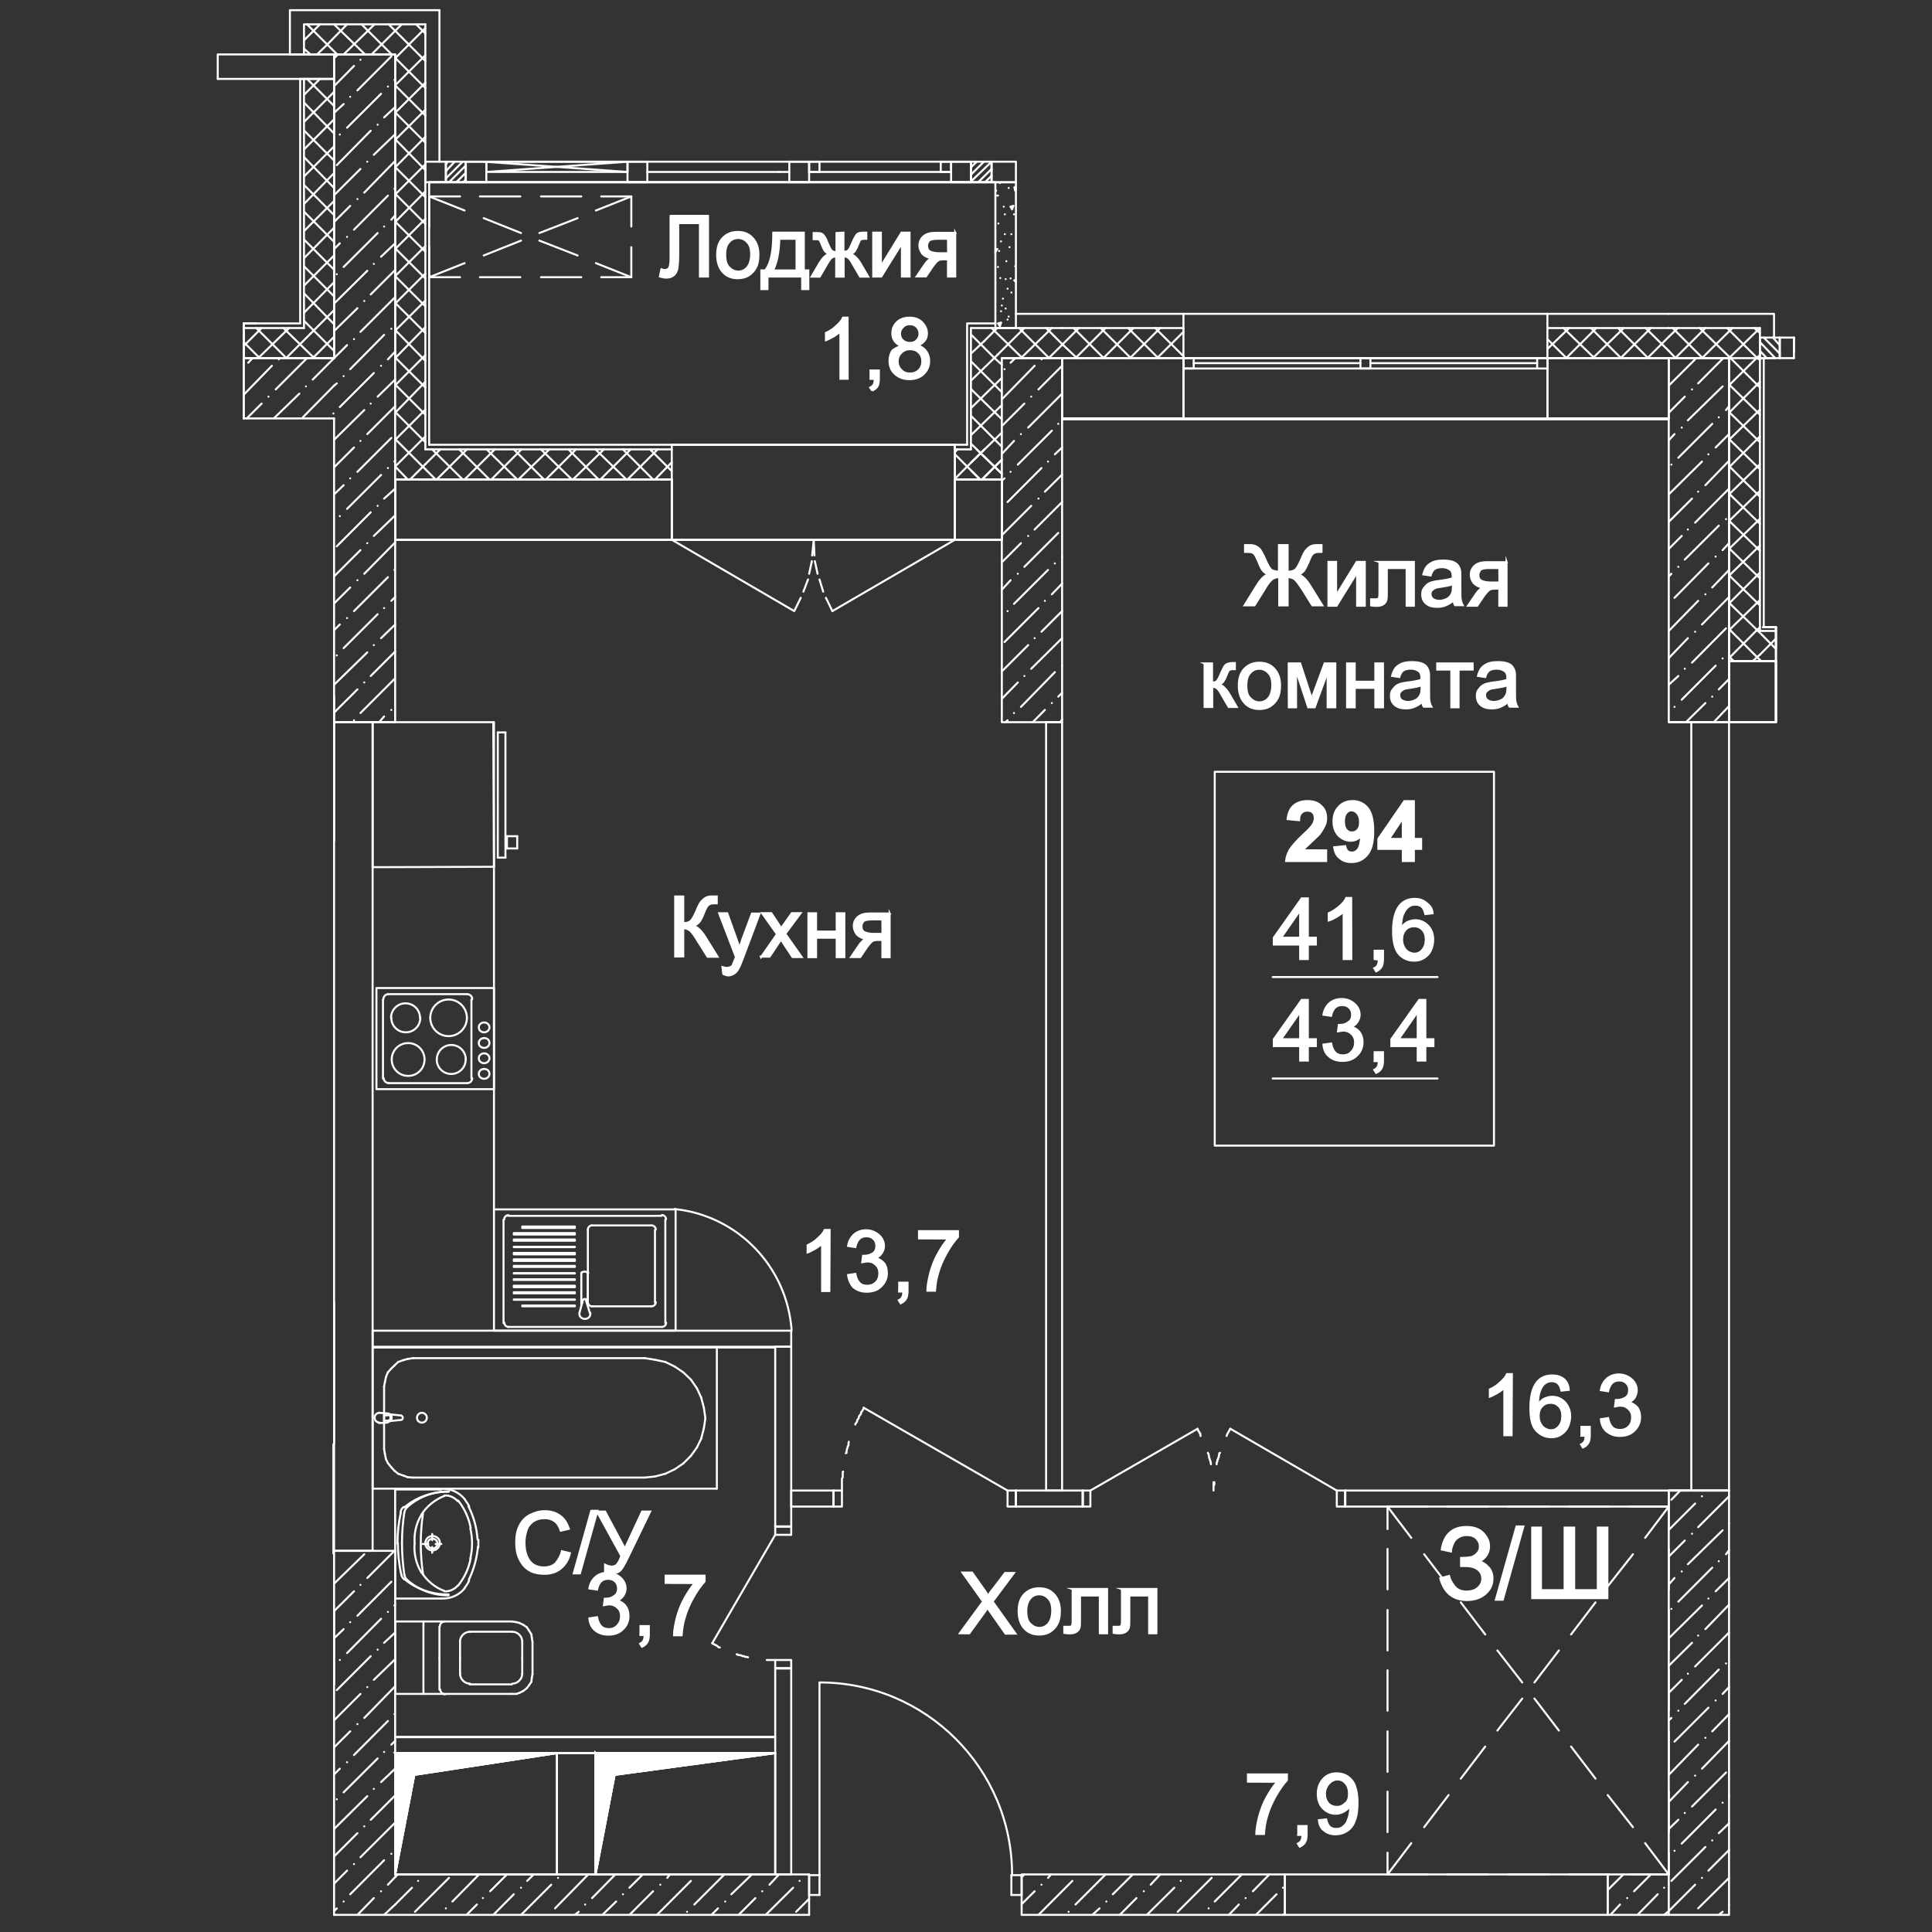 <?xml version="1.0" encoding="utf-8"?>
<!-- Generator: Adobe Illustrator 26.0.0, SVG Export Plug-In . SVG Version: 6.00 Build 0)  -->
<svg version="1.1" id="Слой_1" xmlns="http://www.w3.org/2000/svg" xmlns:xlink="http://www.w3.org/1999/xlink" x="0px" y="0px"
	 viewBox="0 0 1920 1920" style="enable-background:new 0 0 1920 1920;" xml:space="preserve">
<rect x="0" y="0" width="1920" height="1920" fill="#333333" stroke="none"/>
<style type="text/css">
	.st0{fill:#F9FFB8;stroke:#FFFFFF;stroke-width:2;stroke-miterlimit:10;}
	.st1{fill:none;stroke:#FFFFFF;stroke-width:2;stroke-miterlimit:10;}
	.st2{fill:none;stroke:#FFFFFF;stroke-width:2;stroke-linecap:round;stroke-linejoin:round;stroke-miterlimit:10;}
	.st3{fill:none;stroke:#FFFFFF;stroke-width:2;stroke-linecap:round;stroke-miterlimit:10;}
	.st4{fill:#FFFFFF;stroke:#FFFFFF;stroke-width:2;stroke-miterlimit:10;}
</style>
<g id="Слой_2_00000080921411314214239680000010788966268537275320_">
</g>
<path class="st0" d="M1537.8,416.6h120.6h-602.9H1537.8z M1658.4,416.6h-120.6H1658.4z"/>
<path class="st1" d="M1537.8,416.6h120.6h-602.9H1537.8z M1658.4,416.6h-120.6H1658.4z"/>
<path class="st0" d="M392.7,536.4h602.9H392.7z"/>
<path class="st1" d="M392.7,536.4h602.9H392.7z"/>
<path class="st0" d="M1680.8,717.7h-22.4H1680.8z"/>
<path class="st1" d="M1680.8,717.7h-22.4H1680.8z"/>
<path class="st0" d="M1680.8,717.7L1680.8,717.7z"/>
<path class="st1" d="M1680.8,717.7L1680.8,717.7z"/>
<path class="st0" d="M1680.8,717.7L1680.8,717.7h-22.4H1680.8z M1658.4,717.7h22.4H1658.4z"/>
<path class="st1" d="M1680.8,717.7L1680.8,717.7h-22.4H1680.8z M1658.4,717.7h22.4H1658.4z"/>
<path class="st0" d="M370.3,1339.1h400H370.3z"/>
<path class="st1" d="M370.3,1339.1h400H370.3z"/>
<path class="st0" d="M1679.6,1481.3h-21.2H1679.6L1679.6,1481.3z M1679.6,1481.3L1679.6,1481.3h-21.2H1679.6z M1658.4,1481.3h21.2
	H1658.4z"/>
<path class="st1" d="M1679.6,1481.3h-21.2H1679.6L1679.6,1481.3z M1679.6,1481.3L1679.6,1481.3h-21.2H1679.6z M1658.4,1481.3h21.2
	H1658.4z"/>
<path class="st0" d="M393.5,1726.3h-0.8h377.7H393.5z M393.5,1726.3L393.5,1726.3h-0.8H393.5z M392.7,1726.3h0.8H392.7z"/>
<path class="st1" d="M393.5,1726.3h-0.8h377.7H393.5z M393.5,1726.3L393.5,1726.3h-0.8H393.5z M392.7,1726.3h0.8H392.7z"/>
<line class="st2" x1="1658.4" y1="383.2" x2="1684.6" y2="357.1"/>
<line class="st2" x1="1658.4" y1="410.2" x2="1674.3" y2="394.2"/>
<line class="st2" x1="1681.5" y1="387" x2="1681.5" y2="387"/>
<line class="st2" x1="1687.6" y1="381" x2="1712.6" y2="355.9"/>
<line class="st2" x1="1658.4" y1="437.5" x2="1664.1" y2="431.4"/>
<line class="st2" x1="1671.3" y1="424.9" x2="1671.3" y2="424.9"/>
<line class="st2" x1="1677.4" y1="417.7" x2="1711.9" y2="384"/>
<line class="st2" x1="1718.3" y1="377.2" x2="1718.3" y2="377.2"/>
<line class="st2" x1="1661" y1="461.7" x2="1661" y2="461.7"/>
<line class="st2" x1="1667.9" y1="454.9" x2="1701.6" y2="421.2"/>
<line class="st2" x1="1708.1" y1="414.7" x2="1708.1" y2="414.7"/>
<line class="st2" x1="1715.3" y1="407.5" x2="1718.3" y2="403.7"/>
<line class="st2" x1="1658.4" y1="491.3" x2="1691.4" y2="458.7"/>
<line class="st2" x1="1697.8" y1="451.5" x2="1697.8" y2="451.5"/>
<line class="st2" x1="1705" y1="444.7" x2="1718.3" y2="431.4"/>
<line class="st2" x1="1658.4" y1="518.6" x2="1681.5" y2="495.5"/>
<line class="st2" x1="1687.6" y1="488.6" x2="1687.6" y2="488.6"/>
<line class="st2" x1="1694.8" y1="482.2" x2="1718.3" y2="457.9"/>
<line class="st2" x1="1658.4" y1="545.5" x2="1671.3" y2="532.6"/>
<line class="st2" x1="1677.4" y1="526.2" x2="1677.4" y2="526.2"/>
<line class="st2" x1="1684.6" y1="519.4" x2="1718.3" y2="485.6"/>
<line class="st2" x1="1658.4" y1="572.8" x2="1661" y2="570.2"/>
<line class="st2" x1="1667.9" y1="563.3" x2="1667.9" y2="563.3"/>
<line class="st2" x1="1674.3" y1="556.1" x2="1708.1" y2="522.4"/>
<line class="st2" x1="1715.3" y1="515.9" x2="1715.3" y2="515.9"/>
<line class="st2" x1="1664.1" y1="594.1" x2="1697.8" y2="559.9"/>
<line class="st2" x1="1705" y1="553.1" x2="1705" y2="553.1"/>
<line class="st2" x1="1711.9" y1="546.7" x2="1718.3" y2="539.8"/>
<line class="st2" x1="1658.4" y1="627" x2="1687.6" y2="597.1"/>
<line class="st2" x1="1694.8" y1="590.6" x2="1694.8" y2="590.6"/>
<line class="st2" x1="1701.6" y1="583.8" x2="1718.3" y2="566.4"/>
<line class="st2" x1="1658.4" y1="654" x2="1677.4" y2="634.2"/>
<line class="st2" x1="1684.6" y1="627.8" x2="1684.6" y2="627.8"/>
<line class="st2" x1="1691.4" y1="620.6" x2="1718.3" y2="593.3"/>
<line class="st2" x1="1658.4" y1="680.5" x2="1667.9" y2="671.8"/>
<line class="st2" x1="1674.3" y1="664.6" x2="1674.3" y2="664.6"/>
<line class="st2" x1="1681.5" y1="658.5" x2="1715.3" y2="624.4"/>
<line class="st2" x1="1664.1" y1="702.5" x2="1664.1" y2="702.5"/>
<line class="st2" x1="1671.3" y1="695.3" x2="1705" y2="661.5"/>
<line class="st2" x1="1711.9" y1="654.3" x2="1711.9" y2="654.3"/>
<line class="st2" x1="1718.3" y1="648.3" x2="1718.3" y2="647.5"/>
<line class="st2" x1="1675.5" y1="717.7" x2="1694.8" y2="698.7"/>
<line class="st2" x1="1701.6" y1="692.3" x2="1701.6" y2="692.3"/>
<line class="st2" x1="1708.1" y1="685.1" x2="1718.3" y2="674.8"/>
<line class="st2" x1="1703.1" y1="717.7" x2="1718.3" y2="701.7"/>
<line class="st2" x1="1718.3" y1="382.9" x2="1745.6" y2="355.9"/>
<line class="st2" x1="1718.3" y1="410.2" x2="1749" y2="379.4"/>
<line class="st2" x1="1718.3" y1="437.1" x2="1749" y2="407.1"/>
<line class="st2" x1="1718.3" y1="464.4" x2="1749" y2="433.7"/>
<line class="st2" x1="1718.3" y1="491.3" x2="1749" y2="461.3"/>
<line class="st2" x1="1718.3" y1="517.8" x2="1749" y2="487.9"/>
<line class="st2" x1="1718.3" y1="545.5" x2="1749" y2="515.6"/>
<line class="st2" x1="1718.3" y1="572.1" x2="1749" y2="542.1"/>
<line class="st2" x1="1718.3" y1="599.7" x2="1749" y2="569"/>
<line class="st2" x1="1718.3" y1="626.3" x2="1749" y2="596.3"/>
<line class="st2" x1="1745.2" y1="627" x2="1749" y2="623.3"/>
<line class="st2" x1="1720.2" y1="627" x2="1718.3" y2="625.9"/>
<line class="st2" x1="1747.1" y1="627" x2="1718.3" y2="599"/>
<line class="st2" x1="1749" y1="601.6" x2="1718.3" y2="571.7"/>
<line class="st2" x1="1749" y1="574.7" x2="1718.3" y2="544.8"/>
<line class="st2" x1="1749" y1="547.4" x2="1718.3" y2="517.5"/>
<line class="st2" x1="1749" y1="520.5" x2="1718.3" y2="490.5"/>
<line class="st2" x1="1749" y1="493.6" x2="1718.3" y2="463.2"/>
<line class="st2" x1="1749" y1="466.3" x2="1718.3" y2="436.3"/>
<line class="st2" x1="1749" y1="439.4" x2="1718.3" y2="409.4"/>
<line class="st2" x1="1749" y1="412.1" x2="1718.3" y2="382.1"/>
<line class="st2" x1="1749" y1="385.1" x2="1719.8" y2="355.9"/>
<line class="st2" x1="1749" y1="357.8" x2="1746.4" y2="355.9"/>
<line class="st2" x1="1718.3" y1="654" x2="1745.2" y2="627"/>
<line class="st2" x1="1722.9" y1="657" x2="1718.3" y2="652.4"/>
<line class="st2" x1="1743.3" y1="650.2" x2="1720.2" y2="627"/>
<line class="st2" x1="1749" y1="628.9" x2="1747.1" y2="627"/>
<line class="st2" x1="998.3" y1="366.9" x2="998.3" y2="366.9"/>
<line class="st2" x1="1004.3" y1="360.5" x2="1008.9" y2="355.9"/>
<line class="st2" x1="995.6" y1="396.9" x2="1028.2" y2="363.5"/>
<line class="st2" x1="1035" y1="357.1" x2="1035" y2="357.1"/>
<line class="st2" x1="995.6" y1="423.4" x2="1018" y2="401.1"/>
<line class="st2" x1="1024.8" y1="394.2" x2="1024.8" y2="394.2"/>
<line class="st2" x1="1032" y1="387" x2="1055.5" y2="363.5"/>
<line class="st2" x1="995.6" y1="451.1" x2="1007.7" y2="438.2"/>
<line class="st2" x1="1014.6" y1="431.4" x2="1014.6" y2="431.4"/>
<line class="st2" x1="1021.8" y1="424.9" x2="1055.5" y2="391.2"/>
<line class="st2" x1="995.6" y1="477.6" x2="998.3" y2="475.4"/>
<line class="st2" x1="1004.3" y1="468.9" x2="1004.3" y2="468.9"/>
<line class="st2" x1="1011.5" y1="461.7" x2="1045.3" y2="428"/>
<line class="st2" x1="1051.7" y1="421.2" x2="1051.7" y2="421.2"/>
<line class="st2" x1="1001.3" y1="498.9" x2="1035" y2="465.1"/>
<line class="st2" x1="1041.5" y1="458.7" x2="1041.5" y2="458.7"/>
<line class="st2" x1="1048.3" y1="451.5" x2="1055.5" y2="444.7"/>
<line class="st2" x1="995.6" y1="531.9" x2="1024.8" y2="502.7"/>
<line class="st2" x1="1032" y1="495.5" x2="1032" y2="495.5"/>
<line class="st2" x1="1038.4" y1="488.6" x2="1055.5" y2="471.6"/>
<line class="st2" x1="995.6" y1="558.8" x2="1014.6" y2="539.8"/>
<line class="st2" x1="1021.8" y1="532.6" x2="1021.8" y2="532.6"/>
<line class="st2" x1="1028.2" y1="526.2" x2="1055.5" y2="498.9"/>
<line class="st2" x1="995.6" y1="586.1" x2="1004.3" y2="576.6"/>
<line class="st2" x1="1011.5" y1="570.2" x2="1011.5" y2="570.2"/>
<line class="st2" x1="1018" y1="563.3" x2="1051.7" y2="529.6"/>
<line class="st2" x1="1001.3" y1="607.3" x2="1001.3" y2="607.3"/>
<line class="st2" x1="1007.7" y1="600.1" x2="1041.5" y2="566.4"/>
<line class="st2" x1="1048.3" y1="559.9" x2="1048.3" y2="559.9"/>
<line class="st2" x1="1055.5" y1="553.1" x2="1055.5" y2="553.1"/>
<line class="st2" x1="998.3" y1="638" x2="1032" y2="604.3"/>
<line class="st2" x1="1038.4" y1="597.1" x2="1038.4" y2="597.1"/>
<line class="st2" x1="1045.3" y1="590.6" x2="1055.5" y2="580"/>
<line class="st2" x1="995.6" y1="667.2" x2="1021.8" y2="641.1"/>
<line class="st2" x1="1028.2" y1="634.2" x2="1028.2" y2="634.2"/>
<line class="st2" x1="1035" y1="627.8" x2="1055.5" y2="607.3"/>
<line class="st2" x1="995.6" y1="694.5" x2="1011.5" y2="678.2"/>
<line class="st2" x1="1018" y1="671.8" x2="1018" y2="671.8"/>
<line class="st2" x1="1024.8" y1="664.6" x2="1055.5" y2="634.2"/>
<line class="st2" x1="999.4" y1="717.7" x2="1001.3" y2="715.8"/>
<line class="st2" x1="1007.7" y1="708.6" x2="1007.7" y2="708.6"/>
<line class="st2" x1="1014.6" y1="702.5" x2="1048.3" y2="668"/>
<line class="st2" x1="1055.5" y1="661.5" x2="1055.5" y2="661.5"/>
<line class="st2" x1="1026.3" y1="717.7" x2="1038.4" y2="705.5"/>
<line class="st2" x1="1045.3" y1="698.7" x2="1045.3" y2="698.7"/>
<line class="st2" x1="1051.7" y1="692.3" x2="1055.5" y2="688.5"/>
<line class="st2" x1="1053.6" y1="717.7" x2="1055.5" y2="715"/>
<line class="st2" x1="964.9" y1="378.3" x2="988" y2="355.9"/>
<line class="st2" x1="964.9" y1="405.6" x2="995.6" y2="375.6"/>
<line class="st2" x1="964.9" y1="432.5" x2="995.6" y2="402.6"/>
<line class="st2" x1="964.9" y1="459.8" x2="995.6" y2="429.9"/>
<line class="st2" x1="975.9" y1="476.5" x2="995.6" y2="456.8"/>
<line class="st2" x1="974" y1="476.5" x2="964.9" y2="467.4"/>
<line class="st2" x1="995.6" y1="470.8" x2="964.9" y2="440.9"/>
<line class="st2" x1="995.6" y1="443.9" x2="964.9" y2="413.2"/>
<line class="st2" x1="995.6" y1="416.6" x2="964.9" y2="386.6"/>
<line class="st2" x1="995.6" y1="389.7" x2="964.9" y2="359"/>
<line class="st2" x1="995.6" y1="362.4" x2="988.4" y2="355.9"/>
<line class="st2" x1="332" y1="57.9" x2="335.8" y2="54.1"/>
<line class="st2" x1="332" y1="85.6" x2="351.8" y2="65.5"/>
<line class="st2" x1="358.2" y1="59.4" x2="358.2" y2="59.4"/>
<line class="st2" x1="332" y1="112.1" x2="341.5" y2="103.4"/>
<line class="st2" x1="348" y1="96.2" x2="348" y2="96.2"/>
<line class="st2" x1="355.2" y1="89.8" x2="388.9" y2="56"/>
<line class="st2" x1="337.7" y1="133.7" x2="337.7" y2="133.7"/>
<line class="st2" x1="344.9" y1="126.9" x2="378.7" y2="93.2"/>
<line class="st2" x1="385.5" y1="86" x2="385.5" y2="86"/>
<line class="st2" x1="392" y1="79.5" x2="392.7" y2="79.1"/>
<line class="st2" x1="334.7" y1="164.1" x2="368.4" y2="129.9"/>
<line class="st2" x1="375.3" y1="123.9" x2="375.3" y2="123.9"/>
<line class="st2" x1="381.7" y1="116.7" x2="392.7" y2="106.4"/>
<line class="st2" x1="332" y1="194" x2="358.2" y2="167.9"/>
<line class="st2" x1="365" y1="160.7" x2="365" y2="160.7"/>
<line class="st2" x1="371.5" y1="153.8" x2="392.7" y2="133.4"/>
<line class="st2" x1="332" y1="220.6" x2="348" y2="204.6"/>
<line class="st2" x1="355.2" y1="197.8" x2="355.2" y2="197.8"/>
<line class="st2" x1="362" y1="191.4" x2="392.7" y2="159.9"/>
<line class="st2" x1="332" y1="247.5" x2="337.7" y2="241.8"/>
<line class="st2" x1="344.9" y1="235.4" x2="344.9" y2="235.4"/>
<line class="st2" x1="351.8" y1="228.2" x2="385.5" y2="194.4"/>
<line class="st2" x1="392" y1="187.6" x2="392" y2="187.6"/>
<line class="st2" x1="334.7" y1="272.5" x2="334.7" y2="272.5"/>
<line class="st2" x1="341.5" y1="265.3" x2="375.3" y2="231.6"/>
<line class="st2" x1="381.7" y1="225.1" x2="381.7" y2="225.1"/>
<line class="st2" x1="388.9" y1="218.3" x2="392.7" y2="214.1"/>
<line class="st2" x1="332" y1="301.7" x2="365" y2="269.1"/>
<line class="st2" x1="371.5" y1="262.3" x2="371.5" y2="262.3"/>
<line class="st2" x1="378.7" y1="255.1" x2="392.7" y2="241.8"/>
<line class="st2" x1="332" y1="329" x2="355.2" y2="306.3"/>
<line class="st2" x1="362" y1="299.1" x2="362" y2="299.1"/>
<line class="st2" x1="368.4" y1="292.6" x2="392.7" y2="268.3"/>
<line class="st2" x1="332" y1="355.9" x2="344.9" y2="343"/>
<line class="st2" x1="351.8" y1="337" x2="351.8" y2="337"/>
<line class="st2" x1="358.2" y1="329.8" x2="392" y2="296"/>
<line class="st2" x1="332" y1="383.2" x2="334.7" y2="381"/>
<line class="st2" x1="341.5" y1="373.8" x2="341.5" y2="373.8"/>
<line class="st2" x1="348" y1="366.9" x2="381.7" y2="332.8"/>
<line class="st2" x1="388.9" y1="326.7" x2="388.9" y2="326.7"/>
<line class="st2" x1="337.7" y1="404.5" x2="371.5" y2="370.7"/>
<line class="st2" x1="378.7" y1="363.5" x2="378.7" y2="363.5"/>
<line class="st2" x1="385.5" y1="357.1" x2="392.7" y2="349.5"/>
<line class="st2" x1="332" y1="437.1" x2="362" y2="407.5"/>
<line class="st2" x1="368.4" y1="401.1" x2="368.4" y2="401.1"/>
<line class="st2" x1="375.3" y1="394.2" x2="392.7" y2="377.2"/>
<line class="st2" x1="332" y1="464.4" x2="351.8" y2="444.7"/>
<line class="st2" x1="358.2" y1="438.2" x2="358.2" y2="438.2"/>
<line class="st2" x1="365" y1="431.4" x2="392.7" y2="403.7"/>
<line class="st2" x1="332" y1="491.3" x2="341.5" y2="482.2"/>
<line class="st2" x1="348" y1="475.4" x2="348" y2="475.4"/>
<line class="st2" x1="355.2" y1="468.9" x2="388.9" y2="435.2"/>
<line class="st2" x1="337.7" y1="512.9" x2="337.7" y2="512.9"/>
<line class="st2" x1="344.9" y1="505.7" x2="378.7" y2="472"/>
<line class="st2" x1="385.5" y1="465.1" x2="385.5" y2="465.1"/>
<line class="st2" x1="392" y1="458.7" x2="392.7" y2="457.9"/>
<line class="st2" x1="334.7" y1="542.9" x2="368.4" y2="509.1"/>
<line class="st2" x1="375.3" y1="502.7" x2="375.3" y2="502.7"/>
<line class="st2" x1="381.7" y1="495.5" x2="392.7" y2="485.6"/>
<line class="st2" x1="332" y1="572.8" x2="358.2" y2="546.7"/>
<line class="st2" x1="365" y1="539.8" x2="365" y2="539.8"/>
<line class="st2" x1="371.5" y1="532.6" x2="392.7" y2="512.2"/>
<line class="st2" x1="332" y1="599.7" x2="348" y2="583.8"/>
<line class="st2" x1="355.2" y1="576.6" x2="355.2" y2="576.6"/>
<line class="st2" x1="362" y1="570.2" x2="392.7" y2="539.1"/>
<line class="st2" x1="332" y1="626.3" x2="337.7" y2="620.6"/>
<line class="st2" x1="344.9" y1="614.2" x2="344.9" y2="614.2"/>
<line class="st2" x1="351.8" y1="607.3" x2="385.5" y2="573.6"/>
<line class="st2" x1="392" y1="566.4" x2="392" y2="566.4"/>
<line class="st2" x1="334.7" y1="651.3" x2="334.7" y2="651.3"/>
<line class="st2" x1="341.5" y1="644.1" x2="375.3" y2="610.4"/>
<line class="st2" x1="381.7" y1="604.3" x2="381.7" y2="604.3"/>
<line class="st2" x1="388.9" y1="597.1" x2="392.7" y2="593.3"/>
<line class="st2" x1="332" y1="680.5" x2="365" y2="648.3"/>
<line class="st2" x1="371.5" y1="641.1" x2="371.5" y2="641.1"/>
<line class="st2" x1="378.7" y1="634.2" x2="392.7" y2="620.6"/>
<line class="st2" x1="332" y1="708.2" x2="355.2" y2="685.1"/>
<line class="st2" x1="362" y1="678.2" x2="362" y2="678.2"/>
<line class="st2" x1="368.4" y1="671.8" x2="392.7" y2="647.5"/>
<line class="st2" x1="351.8" y1="715.8" x2="351.8" y2="715.8"/>
<line class="st2" x1="358.2" y1="708.6" x2="392" y2="674.8"/>
<line class="st2" x1="376.8" y1="717.7" x2="381.7" y2="712"/>
<line class="st2" x1="388.9" y1="705.5" x2="388.9" y2="705.5"/>
<line class="st2" x1="392.7" y1="57.9" x2="422.7" y2="27.9"/>
<line class="st2" x1="392.7" y1="84.8" x2="422.7" y2="54.9"/>
<line class="st2" x1="392.7" y1="112.1" x2="422.7" y2="82.2"/>
<line class="st2" x1="392.7" y1="139" x2="422.7" y2="109.1"/>
<line class="st2" x1="392.7" y1="166.3" x2="422.7" y2="136"/>
<line class="st2" x1="392.7" y1="193.3" x2="422.7" y2="163.3"/>
<line class="st2" x1="392.7" y1="220.6" x2="422.7" y2="190.2"/>
<line class="st2" x1="392.7" y1="247.5" x2="422.7" y2="217.5"/>
<line class="st2" x1="392.7" y1="274.4" x2="422.7" y2="244.5"/>
<line class="st2" x1="392.7" y1="301.7" x2="422.7" y2="271.8"/>
<line class="st2" x1="392.7" y1="328.6" x2="422.7" y2="298.7"/>
<line class="st2" x1="392.7" y1="355.9" x2="422.7" y2="325.2"/>
<line class="st2" x1="392.7" y1="382.9" x2="422.7" y2="352.9"/>
<line class="st2" x1="392.7" y1="410.2" x2="422.7" y2="379.4"/>
<line class="st2" x1="392.7" y1="437.1" x2="422.7" y2="407.1"/>
<line class="st2" x1="392.7" y1="463.6" x2="422.7" y2="433.7"/>
<line class="st2" x1="407.5" y1="476.5" x2="422.7" y2="461.3"/>
<line class="st2" x1="405.2" y1="476.5" x2="392.7" y2="463.6"/>
<line class="st2" x1="422.7" y1="466.3" x2="392.7" y2="436.3"/>
<line class="st2" x1="422.7" y1="439.4" x2="392.7" y2="409.4"/>
<line class="st2" x1="422.7" y1="412.1" x2="392.7" y2="382.1"/>
<line class="st2" x1="422.7" y1="385.1" x2="392.7" y2="355.2"/>
<line class="st2" x1="422.7" y1="358.6" x2="392.7" y2="327.9"/>
<line class="st2" x1="422.7" y1="330.9" x2="392.7" y2="301"/>
<line class="st2" x1="422.7" y1="304.4" x2="392.7" y2="274.4"/>
<line class="st2" x1="422.7" y1="276.7" x2="392.7" y2="246.7"/>
<line class="st2" x1="422.7" y1="250.1" x2="392.7" y2="220.2"/>
<line class="st2" x1="422.7" y1="222.5" x2="392.7" y2="192.5"/>
<line class="st2" x1="422.7" y1="195.9" x2="392.7" y2="166"/>
<line class="st2" x1="422.7" y1="169" x2="392.7" y2="138.3"/>
<line class="st2" x1="422.7" y1="141.7" x2="392.7" y2="111.7"/>
<line class="st2" x1="422.7" y1="114.8" x2="392.7" y2="84.8"/>
<line class="st2" x1="422.7" y1="87.5" x2="392.7" y2="57.5"/>
<line class="st2" x1="422.7" y1="60.6" x2="404.8" y2="42.7"/>
<line class="st2" x1="422.7" y1="33.3" x2="418.1" y2="28.7"/>
<line class="st2" x1="302.1" y1="40.1" x2="309.7" y2="32.5"/>
<line class="st2" x1="315" y1="54.1" x2="323.7" y2="45.8"/>
<line class="st2" x1="308.5" y1="54.1" x2="302.1" y2="48.4"/>
<line class="st2" x1="309.7" y1="32.5" x2="318" y2="24.2"/>
<line class="st2" x1="323.7" y1="45.8" x2="344.9" y2="24.2"/>
<line class="st2" x1="341.5" y1="54.1" x2="372.2" y2="24.2"/>
<line class="st2" x1="369.2" y1="54.1" x2="399.2" y2="24.2"/>
<line class="st2" x1="335.1" y1="54.1" x2="305.1" y2="24.2"/>
<line class="st2" x1="362.8" y1="54.1" x2="332" y2="24.2"/>
<line class="st2" x1="389.3" y1="54.1" x2="359.3" y2="24.2"/>
<line class="st2" x1="404.8" y1="42.7" x2="386.3" y2="24.2"/>
<line class="st2" x1="418.1" y1="28.7" x2="413.6" y2="24.2"/>
<line class="st2" x1="302.1" y1="94.3" x2="318" y2="78.4"/>
<line class="st2" x1="302.1" y1="121.2" x2="332" y2="91.3"/>
<line class="st2" x1="302.1" y1="148.5" x2="332" y2="118.6"/>
<line class="st2" x1="302.1" y1="175.4" x2="332" y2="145.5"/>
<line class="st2" x1="302.1" y1="202.7" x2="332" y2="172"/>
<line class="st2" x1="302.1" y1="229.7" x2="332" y2="199.7"/>
<line class="st2" x1="302.1" y1="256.6" x2="332" y2="226.3"/>
<line class="st2" x1="302.1" y1="283.9" x2="332" y2="253.9"/>
<line class="st2" x1="302.1" y1="310.8" x2="332" y2="280.5"/>
<line class="st2" x1="308.5" y1="331.7" x2="332" y2="308.2"/>
<line class="st2" x1="321.8" y1="344.9" x2="332" y2="334.7"/>
<line class="st2" x1="332" y1="348.7" x2="302.1" y2="318.8"/>
<line class="st2" x1="332" y1="322.2" x2="302.1" y2="291.5"/>
<line class="st2" x1="332" y1="294.5" x2="302.1" y2="264.6"/>
<line class="st2" x1="332" y1="268" x2="302.1" y2="238"/>
<line class="st2" x1="332" y1="240.3" x2="302.1" y2="210.3"/>
<line class="st2" x1="332" y1="213.7" x2="302.1" y2="183.8"/>
<line class="st2" x1="332" y1="186.8" x2="302.1" y2="156.1"/>
<line class="st2" x1="332" y1="159.5" x2="302.1" y2="129.6"/>
<line class="st2" x1="332" y1="132.6" x2="302.1" y2="101.9"/>
<line class="st2" x1="332" y1="105.3" x2="305.1" y2="78.4"/>
<line class="st2" x1="242.2" y1="343.8" x2="260" y2="326"/>
<line class="st2" x1="256.6" y1="355.9" x2="287.3" y2="326"/>
<line class="st2" x1="284.3" y1="355.9" x2="308.5" y2="331.7"/>
<line class="st2" x1="310.8" y1="355.9" x2="321.8" y2="344.9"/>
<line class="st2" x1="258.1" y1="355.9" x2="242.2" y2="340"/>
<line class="st2" x1="284.6" y1="355.9" x2="254.7" y2="326"/>
<line class="st2" x1="312.3" y1="355.9" x2="281.6" y2="326"/>
<line class="st2" x1="246.7" y1="360.5" x2="250.9" y2="355.9"/>
<line class="st2" x1="242.2" y1="392.3" x2="270.2" y2="363.5"/>
<line class="st2" x1="277.1" y1="357.1" x2="277.1" y2="357.1"/>
<line class="st2" x1="245.2" y1="415.8" x2="260" y2="401.1"/>
<line class="st2" x1="266.8" y1="394.2" x2="266.8" y2="394.2"/>
<line class="st2" x1="274" y1="387" x2="305.1" y2="355.9"/>
<line class="st2" x1="272.1" y1="415.8" x2="297.5" y2="391.2"/>
<line class="st2" x1="304" y1="384" x2="304" y2="384"/>
<line class="st2" x1="310.8" y1="377.2" x2="332" y2="355.9"/>
<line class="st2" x1="301" y1="414.7" x2="332" y2="383.2"/>
<line class="st2" x1="331.3" y1="410.9" x2="331.3" y2="410.9"/>
<line class="st2" x1="1537.8" y1="346.8" x2="1559.4" y2="326"/>
<line class="st2" x1="1556.4" y1="355.9" x2="1586.4" y2="326"/>
<line class="st2" x1="1582.9" y1="355.9" x2="1613.7" y2="326"/>
<line class="st2" x1="1610.6" y1="355.9" x2="1640.6" y2="326"/>
<line class="st2" x1="1637.2" y1="355.9" x2="1658.4" y2="334.7"/>
<line class="st2" x1="1556.8" y1="355.9" x2="1537.8" y2="337"/>
<line class="st2" x1="1584.5" y1="355.9" x2="1553.7" y2="326"/>
<line class="st2" x1="1611" y1="355.9" x2="1581" y2="326"/>
<line class="st2" x1="1637.9" y1="355.9" x2="1608" y2="326"/>
<line class="st2" x1="1658.4" y1="348.7" x2="1635.3" y2="326"/>
<line class="st2" x1="1055.5" y1="342.7" x2="1072.2" y2="326"/>
<line class="st2" x1="1068.8" y1="355.9" x2="1098.7" y2="326"/>
<line class="st2" x1="1096.5" y1="355.9" x2="1126.4" y2="326"/>
<line class="st2" x1="1123" y1="355.9" x2="1153" y2="326"/>
<line class="st2" x1="1149.9" y1="355.9" x2="1176.1" y2="329.8"/>
<line class="st2" x1="1070.3" y1="355.9" x2="1055.5" y2="341.9"/>
<line class="st2" x1="1096.8" y1="355.9" x2="1066.9" y2="326"/>
<line class="st2" x1="1123.8" y1="355.9" x2="1093.8" y2="326"/>
<line class="st2" x1="1151.1" y1="355.9" x2="1121.1" y2="326"/>
<line class="st2" x1="1176.1" y1="354" x2="1148" y2="326"/>
<line class="st2" x1="1176.1" y1="326.7" x2="1174.9" y2="326"/>
<line class="st2" x1="978.2" y1="338.9" x2="991" y2="326"/>
<line class="st2" x1="991.8" y1="352.1" x2="1018" y2="326"/>
<line class="st2" x1="1014.6" y1="355.9" x2="1045.3" y2="326"/>
<line class="st2" x1="1042.2" y1="355.9" x2="1055.5" y2="342.7"/>
<line class="st2" x1="1016.1" y1="355.9" x2="985.4" y2="326"/>
<line class="st2" x1="1042.6" y1="355.9" x2="1012.7" y2="326"/>
<line class="st2" x1="1055.5" y1="341.9" x2="1039.6" y2="326"/>
<line class="st2" x1="964.9" y1="351.4" x2="978.2" y2="338.9"/>
<line class="st2" x1="988" y1="355.9" x2="991.8" y2="352.1"/>
<line class="st2" x1="988.4" y1="355.9" x2="964.9" y2="332.4"/>
<line class="st2" x1="1658.4" y1="334.7" x2="1667.5" y2="326"/>
<line class="st2" x1="1664.8" y1="355.9" x2="1694.8" y2="326"/>
<line class="st2" x1="1691.4" y1="355.9" x2="1721.7" y2="326"/>
<line class="st2" x1="1718.3" y1="355.9" x2="1749" y2="326"/>
<line class="st2" x1="1665.2" y1="355.9" x2="1658.4" y2="348.7"/>
<line class="st2" x1="1692.1" y1="355.9" x2="1662.2" y2="326"/>
<line class="st2" x1="1719.1" y1="355.2" x2="1689.1" y2="326"/>
<line class="st2" x1="1732.3" y1="341.9" x2="1716.4" y2="326"/>
<line class="st2" x1="1746.4" y1="328.6" x2="1743.3" y2="326"/>
<line class="st2" x1="1745.6" y1="355.9" x2="1749" y2="352.9"/>
<line class="st2" x1="1719.8" y1="355.9" x2="1719.1" y2="355.2"/>
<line class="st2" x1="1746.4" y1="355.9" x2="1732.3" y2="341.9"/>
<line class="st2" x1="1749" y1="330.9" x2="1746.4" y2="328.6"/>
<line class="st2" x1="1741.8" y1="657" x2="1749" y2="650.6"/>
<line class="st2" x1="1749" y1="655.9" x2="1743.3" y2="650.2"/>
<line class="st2" x1="1749" y1="650.6" x2="1764.9" y2="634.6"/>
<line class="st2" x1="1750.2" y1="657" x2="1749" y2="655.9"/>
<line class="st2" x1="1764.9" y1="644.9" x2="1750.2" y2="630.1"/>
<line class="st2" x1="1661" y1="1490.4" x2="1669.8" y2="1481.3"/>
<line class="st2" x1="1658.4" y1="1520.4" x2="1684.6" y2="1494.2"/>
<line class="st2" x1="1691.4" y1="1487" x2="1691.4" y2="1487"/>
<line class="st2" x1="1658.4" y1="1546.9" x2="1674.3" y2="1531"/>
<line class="st2" x1="1681.5" y1="1524.2" x2="1681.5" y2="1524.2"/>
<line class="st2" x1="1687.6" y1="1517.7" x2="1718.3" y2="1487"/>
<line class="st2" x1="1658.4" y1="1574.6" x2="1664.1" y2="1568.2"/>
<line class="st2" x1="1671.3" y1="1561.7" x2="1671.3" y2="1561.7"/>
<line class="st2" x1="1677.4" y1="1554.5" x2="1711.9" y2="1520.8"/>
<line class="st2" x1="1718.3" y1="1513.9" x2="1718.3" y2="1513.9"/>
<line class="st2" x1="1661" y1="1598.9" x2="1661" y2="1598.9"/>
<line class="st2" x1="1667.9" y1="1591.7" x2="1701.6" y2="1557.9"/>
<line class="st2" x1="1708.1" y1="1551.5" x2="1708.1" y2="1551.5"/>
<line class="st2" x1="1715.3" y1="1544.6" x2="1718.3" y2="1540.5"/>
<line class="st2" x1="1658.4" y1="1628.1" x2="1691.4" y2="1595.5"/>
<line class="st2" x1="1697.8" y1="1588.6" x2="1697.8" y2="1588.6"/>
<line class="st2" x1="1705" y1="1581.4" x2="1718.3" y2="1568.2"/>
<line class="st2" x1="1658.4" y1="1655.4" x2="1681.5" y2="1632.6"/>
<line class="st2" x1="1687.6" y1="1625.4" x2="1687.6" y2="1625.4"/>
<line class="st2" x1="1694.8" y1="1619" x2="1718.3" y2="1594.7"/>
<line class="st2" x1="1658.4" y1="1682.3" x2="1671.3" y2="1669.4"/>
<line class="st2" x1="1677.4" y1="1663.3" x2="1677.4" y2="1663.3"/>
<line class="st2" x1="1684.6" y1="1656.1" x2="1718.3" y2="1622.4"/>
<line class="st2" x1="1658.4" y1="1709.6" x2="1661" y2="1707.3"/>
<line class="st2" x1="1667.9" y1="1700.1" x2="1667.9" y2="1700.1"/>
<line class="st2" x1="1674.3" y1="1693.3" x2="1708.1" y2="1659.2"/>
<line class="st2" x1="1715.3" y1="1653.1" x2="1715.3" y2="1653.1"/>
<line class="st2" x1="1664.1" y1="1730.8" x2="1697.8" y2="1697.1"/>
<line class="st2" x1="1705" y1="1689.9" x2="1705" y2="1689.9"/>
<line class="st2" x1="1711.9" y1="1683.4" x2="1718.3" y2="1676.6"/>
<line class="st2" x1="1658.4" y1="1763.8" x2="1687.6" y2="1733.8"/>
<line class="st2" x1="1694.8" y1="1727" x2="1694.8" y2="1727"/>
<line class="st2" x1="1701.6" y1="1720.6" x2="1718.3" y2="1703.5"/>
<line class="st2" x1="1658.4" y1="1790.7" x2="1677.4" y2="1771"/>
<line class="st2" x1="1684.6" y1="1764.6" x2="1684.6" y2="1764.6"/>
<line class="st2" x1="1691.4" y1="1757.7" x2="1718.3" y2="1730.1"/>
<line class="st2" x1="1658.4" y1="1817.6" x2="1667.9" y2="1808.5"/>
<line class="st2" x1="1674.3" y1="1801.7" x2="1674.3" y2="1801.7"/>
<line class="st2" x1="1681.5" y1="1795.3" x2="1715.3" y2="1761.5"/>
<line class="st2" x1="1664.1" y1="1839.3" x2="1664.1" y2="1839.3"/>
<line class="st2" x1="1671.3" y1="1832.1" x2="1705" y2="1798.3"/>
<line class="st2" x1="1711.9" y1="1791.5" x2="1711.9" y2="1791.5"/>
<line class="st2" x1="1718.3" y1="1785" x2="1718.3" y2="1784.3"/>
<line class="st2" x1="1661" y1="1869.2" x2="1694.8" y2="1835.5"/>
<line class="st2" x1="1701.6" y1="1829" x2="1701.6" y2="1829"/>
<line class="st2" x1="1708.1" y1="1821.8" x2="1718.3" y2="1812"/>
<line class="st2" x1="1658.4" y1="1899.2" x2="1684.6" y2="1873"/>
<line class="st2" x1="1691.4" y1="1866.2" x2="1691.4" y2="1866.2"/>
<line class="st2" x1="1697.8" y1="1859" x2="1718.3" y2="1838.5"/>
<line class="st2" x1="1687.6" y1="1896.5" x2="1718.3" y2="1866.2"/>
<line class="st2" x1="1708.1" y1="1903" x2="1711.9" y2="1899.9"/>
<line class="st2" x1="1718.3" y1="1892.7" x2="1718.3" y2="1892.7"/>
<line class="st2" x1="332" y1="1573.8" x2="362" y2="1544.6"/>
<line class="st2" x1="332" y1="1601.1" x2="351.8" y2="1581.4"/>
<line class="st2" x1="358.2" y1="1575" x2="358.2" y2="1575"/>
<line class="st2" x1="365" y1="1568.2" x2="392" y2="1541.2"/>
<line class="st2" x1="332" y1="1628.1" x2="341.5" y2="1619"/>
<line class="st2" x1="348" y1="1612.1" x2="348" y2="1612.1"/>
<line class="st2" x1="355.2" y1="1605.7" x2="388.9" y2="1571.9"/>
<line class="st2" x1="337.7" y1="1649.7" x2="337.7" y2="1649.7"/>
<line class="st2" x1="344.9" y1="1642.8" x2="378.7" y2="1608.7"/>
<line class="st2" x1="385.5" y1="1601.9" x2="385.5" y2="1601.9"/>
<line class="st2" x1="392" y1="1595.5" x2="392.7" y2="1594.7"/>
<line class="st2" x1="334.7" y1="1679.6" x2="368.4" y2="1645.9"/>
<line class="st2" x1="375.3" y1="1639.4" x2="375.3" y2="1639.4"/>
<line class="st2" x1="381.7" y1="1632.6" x2="392.7" y2="1622.4"/>
<line class="st2" x1="332" y1="1709.6" x2="358.2" y2="1683.4"/>
<line class="st2" x1="365" y1="1676.6" x2="365" y2="1676.6"/>
<line class="st2" x1="371.5" y1="1669.4" x2="392.7" y2="1648.9"/>
<line class="st2" x1="332" y1="1736.5" x2="348" y2="1720.6"/>
<line class="st2" x1="355.2" y1="1713.4" x2="355.2" y2="1713.4"/>
<line class="st2" x1="362" y1="1707.3" x2="392.7" y2="1675.8"/>
<line class="st2" x1="332" y1="1763.4" x2="337.7" y2="1757.7"/>
<line class="st2" x1="344.9" y1="1751.3" x2="344.9" y2="1751.3"/>
<line class="st2" x1="351.8" y1="1744.1" x2="385.5" y2="1710.3"/>
<line class="st2" x1="392" y1="1703.5" x2="392" y2="1703.5"/>
<line class="st2" x1="334.7" y1="1788.1" x2="334.7" y2="1788.1"/>
<line class="st2" x1="341.5" y1="1781.2" x2="375.3" y2="1747.5"/>
<line class="st2" x1="381.7" y1="1741.1" x2="381.7" y2="1741.1"/>
<line class="st2" x1="388.9" y1="1733.8" x2="392.7" y2="1730.1"/>
<line class="st2" x1="332" y1="1817.6" x2="365" y2="1785"/>
<line class="st2" x1="371.5" y1="1777.8" x2="371.5" y2="1777.8"/>
<line class="st2" x1="378.7" y1="1771" x2="392.7" y2="1757.7"/>
<line class="st2" x1="332" y1="1844.9" x2="355.2" y2="1821.8"/>
<line class="st2" x1="362" y1="1815" x2="362" y2="1815"/>
<line class="st2" x1="368.4" y1="1808.5" x2="392.7" y2="1784.3"/>
<line class="st2" x1="332" y1="1871.9" x2="344.9" y2="1859"/>
<line class="st2" x1="351.8" y1="1852.5" x2="351.8" y2="1852.5"/>
<line class="st2" x1="358.2" y1="1845.7" x2="392" y2="1812"/>
<line class="st2" x1="332" y1="1899.2" x2="334.7" y2="1896.5"/>
<line class="st2" x1="341.5" y1="1889.7" x2="341.5" y2="1889.7"/>
<line class="st2" x1="348" y1="1882.5" x2="381.7" y2="1848.7"/>
<line class="st2" x1="388.9" y1="1842.3" x2="388.9" y2="1842.3"/>
<line class="st2" x1="355.2" y1="1903" x2="371.5" y2="1886.3"/>
<line class="st2" x1="378.7" y1="1879.5" x2="378.7" y2="1879.5"/>
<line class="st2" x1="385.5" y1="1873" x2="392.7" y2="1865.4"/>
<line class="st2" x1="381.7" y1="1903" x2="392.7" y2="1892.7"/>
<line class="st2" x1="1015.3" y1="1865.4" x2="1018" y2="1862.8"/>
<line class="st2" x1="1015.3" y1="1892.3" x2="1028.2" y2="1879.5"/>
<line class="st2" x1="1035" y1="1873" x2="1035" y2="1873"/>
<line class="st2" x1="1041.5" y1="1866.2" x2="1044.5" y2="1862.8"/>
<line class="st2" x1="1032" y1="1903" x2="1065.7" y2="1869.2"/>
<line class="st2" x1="1062" y1="1899.9" x2="1062" y2="1899.9"/>
<line class="st2" x1="1068.8" y1="1892.7" x2="1098.7" y2="1862.8"/>
<line class="st2" x1="1085.5" y1="1903" x2="1092.7" y2="1896.5"/>
<line class="st2" x1="1099.5" y1="1889.7" x2="1099.5" y2="1889.7"/>
<line class="st2" x1="1105.9" y1="1882.5" x2="1125.7" y2="1862.8"/>
<line class="st2" x1="1112.8" y1="1903" x2="1129.4" y2="1886.3"/>
<line class="st2" x1="1136.7" y1="1879.5" x2="1136.7" y2="1879.5"/>
<line class="st2" x1="1143.5" y1="1873" x2="1153" y2="1862.8"/>
<line class="st2" x1="1139.7" y1="1903" x2="1167" y2="1876"/>
<line class="st2" x1="1173.4" y1="1869.2" x2="1173.4" y2="1869.2"/>
<line class="st2" x1="1170.4" y1="1899.9" x2="1204.1" y2="1866.2"/>
<line class="st2" x1="1201.1" y1="1896.5" x2="1201.1" y2="1896.5"/>
<line class="st2" x1="1207.2" y1="1889.7" x2="1234.1" y2="1862.8"/>
<line class="st2" x1="1221.2" y1="1903" x2="1231.1" y2="1892.7"/>
<line class="st2" x1="1237.9" y1="1886.3" x2="1237.9" y2="1886.3"/>
<line class="st2" x1="1245.1" y1="1879.5" x2="1261.4" y2="1862.8"/>
<line class="st2" x1="1248.1" y1="1903" x2="1268.6" y2="1882.5"/>
<line class="st2" x1="1275" y1="1876" x2="1275" y2="1876"/>
<line class="st2" x1="1275" y1="1903" x2="1276.9" y2="1901.8"/>
<line class="st2" x1="392.7" y1="1865.4" x2="395.4" y2="1862.8"/>
<line class="st2" x1="392.7" y1="1892.7" x2="409.4" y2="1876"/>
<line class="st2" x1="415.5" y1="1869.2" x2="415.5" y2="1869.2"/>
<line class="st2" x1="412.4" y1="1899.9" x2="446.2" y2="1866.2"/>
<line class="st2" x1="443.1" y1="1896.5" x2="443.1" y2="1896.5"/>
<line class="st2" x1="449.6" y1="1889.7" x2="476.1" y2="1862.8"/>
<line class="st2" x1="463.6" y1="1903" x2="473.9" y2="1892.7"/>
<line class="st2" x1="479.9" y1="1886.3" x2="479.9" y2="1886.3"/>
<line class="st2" x1="487.1" y1="1879.5" x2="503.8" y2="1862.8"/>
<line class="st2" x1="490.2" y1="1903" x2="510.6" y2="1882.5"/>
<line class="st2" x1="517.8" y1="1876" x2="517.8" y2="1876"/>
<line class="st2" x1="523.9" y1="1869.2" x2="530.4" y2="1862.8"/>
<line class="st2" x1="517.8" y1="1903" x2="547.8" y2="1873"/>
<line class="st2" x1="554.6" y1="1866.2" x2="554.6" y2="1866.2"/>
<line class="st2" x1="551.6" y1="1896.5" x2="584.6" y2="1862.8"/>
<line class="st2" x1="571.3" y1="1903" x2="575.1" y2="1899.9"/>
<line class="st2" x1="581.5" y1="1892.7" x2="581.5" y2="1892.7"/>
<line class="st2" x1="588.4" y1="1886.3" x2="611.5" y2="1862.8"/>
<line class="st2" x1="598.6" y1="1903" x2="612.3" y2="1889.7"/>
<line class="st2" x1="619.1" y1="1882.5" x2="619.1" y2="1882.5"/>
<line class="st2" x1="625.5" y1="1876" x2="638.8" y2="1862.8"/>
<line class="st2" x1="625.5" y1="1903" x2="649" y2="1879.5"/>
<line class="st2" x1="656.2" y1="1873" x2="656.2" y2="1873"/>
<line class="st2" x1="663.1" y1="1866.2" x2="665.7" y2="1862.8"/>
<line class="st2" x1="652.8" y1="1903" x2="686.6" y2="1869.2"/>
<line class="st2" x1="682.8" y1="1899.9" x2="682.8" y2="1899.9"/>
<line class="st2" x1="690" y1="1892.7" x2="719.9" y2="1862.8"/>
<line class="st2" x1="707" y1="1903" x2="713.5" y2="1896.5"/>
<line class="st2" x1="720.7" y1="1889.7" x2="720.7" y2="1889.7"/>
<line class="st2" x1="726.8" y1="1882.5" x2="747.2" y2="1862.8"/>
<line class="st2" x1="734" y1="1903" x2="750.7" y2="1886.3"/>
<line class="st2" x1="757.5" y1="1879.5" x2="757.5" y2="1879.5"/>
<line class="st2" x1="764.7" y1="1873" x2="774.2" y2="1862.8"/>
<line class="st2" x1="760.9" y1="1903" x2="788.2" y2="1876"/>
<line class="st2" x1="794.6" y1="1869.2" x2="794.6" y2="1869.2"/>
<line class="st2" x1="791.2" y1="1899.9" x2="804.1" y2="1887"/>
<line class="st2" x1="1761.9" y1="335.5" x2="1768.7" y2="343"/>
<line class="st2" x1="1752.8" y1="335.5" x2="1768.7" y2="351.4"/>
<line class="st2" x1="1749" y1="340" x2="1764.2" y2="355.9"/>
<line class="st2" x1="1749" y1="348.7" x2="1755.8" y2="355.9"/>
<line class="st2" x1="1597.7" y1="1878.3" x2="1613.3" y2="1862.8"/>
<line class="st2" x1="1600.4" y1="1903" x2="1609.9" y2="1892.7"/>
<line class="st2" x1="1617.1" y1="1886.3" x2="1617.1" y2="1886.3"/>
<line class="st2" x1="1623.9" y1="1879.5" x2="1640.6" y2="1862.8"/>
<line class="st2" x1="1627.3" y1="1903" x2="1647.4" y2="1882.5"/>
<line class="st2" x1="1653.8" y1="1876" x2="1653.8" y2="1876"/>
<line class="st2" x1="1653.8" y1="1903" x2="1658.4" y2="1899.2"/>
<path class="st0" d="M426.5,181.1h562.7H426.5z"/>
<path class="st3" d="M426.5,181.1h562.7H426.5z"/>
<line class="st2" x1="949" y1="449.2" x2="951.6" y2="446.6"/>
<line class="st2" x1="949" y1="475.8" x2="978.2" y2="446.6"/>
<line class="st2" x1="975.9" y1="476.5" x2="995.6" y2="456.8"/>
<line class="st2" x1="974" y1="476.5" x2="949" y2="451.5"/>
<line class="st2" x1="995.6" y1="470.8" x2="970.6" y2="446.6"/>
<line class="st2" x1="422.7" y1="461.3" x2="437.5" y2="446.6"/>
<line class="st2" x1="434" y1="476.5" x2="464" y2="446.6"/>
<line class="st2" x1="461.7" y1="476.5" x2="491.7" y2="446.6"/>
<line class="st2" x1="488.3" y1="476.5" x2="518.2" y2="446.6"/>
<line class="st2" x1="515.2" y1="476.5" x2="545.9" y2="446.6"/>
<line class="st2" x1="542.5" y1="476.5" x2="572.4" y2="446.6"/>
<line class="st2" x1="569.4" y1="476.5" x2="600.1" y2="446.6"/>
<line class="st2" x1="596.7" y1="476.5" x2="626.7" y2="446.6"/>
<line class="st2" x1="623.6" y1="476.5" x2="653.6" y2="446.6"/>
<line class="st2" x1="650.9" y1="476.5" x2="667.6" y2="459.4"/>
<line class="st2" x1="432.9" y1="476.5" x2="422.7" y2="466.3"/>
<line class="st2" x1="459.8" y1="476.5" x2="429.5" y2="446.6"/>
<line class="st2" x1="486.4" y1="476.5" x2="456.4" y2="446.6"/>
<line class="st2" x1="514" y1="476.5" x2="483.7" y2="446.6"/>
<line class="st2" x1="540.6" y1="476.5" x2="510.6" y2="446.6"/>
<line class="st2" x1="568.3" y1="476.5" x2="537.6" y2="446.6"/>
<line class="st2" x1="594.8" y1="476.5" x2="564.9" y2="446.6"/>
<line class="st2" x1="622.5" y1="476.5" x2="591.8" y2="446.6"/>
<line class="st2" x1="649" y1="476.5" x2="619.1" y2="446.6"/>
<line class="st2" x1="667.6" y1="468.2" x2="646" y2="446.6"/>
<path class="st0" d="M667.6,442H949H667.6z"/>
<path class="st3" d="M667.6,442H949H667.6z"/>
<path class="st3" d="M949,536.4L949,536.4H667.6H949z"/>
<line class="st2" x1="712.4" y1="1479.4" x2="370.3" y2="1479.4"/>
<line class="st2" x1="712.4" y1="1339.1" x2="712.4" y2="1479.4"/>
<line class="st2" x1="640.7" y1="1468.4" x2="410.5" y2="1468.4"/>
<line class="st2" x1="650.9" y1="1467.3" x2="640.7" y2="1468.4"/>
<line class="st2" x1="661.2" y1="1464.6" x2="650.9" y2="1467.3"/>
<line class="st2" x1="670.6" y1="1460.1" x2="661.2" y2="1464.6"/>
<line class="st2" x1="679" y1="1454.4" x2="670.6" y2="1460.1"/>
<line class="st2" x1="686.6" y1="1446.8" x2="679" y2="1454.4"/>
<line class="st2" x1="692.6" y1="1438.5" x2="686.6" y2="1446.8"/>
<line class="st2" x1="696.8" y1="1429.8" x2="692.6" y2="1438.5"/>
<line class="st2" x1="699.5" y1="1419.5" x2="696.8" y2="1429.8"/>
<line class="st2" x1="701" y1="1409.3" x2="699.5" y2="1419.5"/>
<line class="st2" x1="699.5" y1="1399" x2="701" y2="1409.3"/>
<line class="st2" x1="696.8" y1="1388.8" x2="699.5" y2="1399"/>
<line class="st2" x1="692.6" y1="1379.7" x2="696.8" y2="1388.8"/>
<line class="st2" x1="686.6" y1="1371" x2="692.6" y2="1379.7"/>
<line class="st2" x1="679" y1="1363.8" x2="686.6" y2="1371"/>
<line class="st2" x1="670.6" y1="1358.1" x2="679" y2="1363.8"/>
<line class="st2" x1="661.2" y1="1353.5" x2="670.6" y2="1358.1"/>
<line class="st2" x1="650.9" y1="1351.3" x2="661.2" y2="1353.5"/>
<line class="st2" x1="640.7" y1="1349.7" x2="650.9" y2="1351.3"/>
<line class="st2" x1="410.5" y1="1349.7" x2="640.7" y2="1349.7"/>
<line class="st2" x1="405.2" y1="1350.5" x2="410.5" y2="1349.7"/>
<line class="st2" x1="401.1" y1="1351.6" x2="405.2" y2="1350.5"/>
<line class="st2" x1="395.7" y1="1353.5" x2="401.1" y2="1351.6"/>
<line class="st2" x1="392" y1="1357" x2="395.7" y2="1353.5"/>
<line class="st2" x1="388.9" y1="1360" x2="392" y2="1357"/>
<line class="st2" x1="385.5" y1="1363.8" x2="388.9" y2="1360"/>
<line class="st2" x1="383.6" y1="1368.3" x2="385.5" y2="1363.8"/>
<line class="st2" x1="382.5" y1="1373.6" x2="383.6" y2="1368.3"/>
<line class="st2" x1="381.7" y1="1377.8" x2="382.5" y2="1373.6"/>
<line class="st2" x1="381.7" y1="1440" x2="381.7" y2="1377.8"/>
<line class="st2" x1="382.5" y1="1444.9" x2="381.7" y2="1440"/>
<line class="st2" x1="383.6" y1="1450.2" x2="382.5" y2="1444.9"/>
<line class="st2" x1="385.5" y1="1454" x2="383.6" y2="1450.2"/>
<line class="st2" x1="388.9" y1="1458.2" x2="385.5" y2="1454"/>
<line class="st2" x1="392" y1="1461.6" x2="388.9" y2="1458.2"/>
<line class="st2" x1="395.7" y1="1464.6" x2="392" y2="1461.6"/>
<line class="st2" x1="401.1" y1="1466.5" x2="395.7" y2="1464.6"/>
<line class="st2" x1="405.2" y1="1468" x2="401.1" y2="1466.5"/>
<line class="st2" x1="410.5" y1="1468.4" x2="405.2" y2="1468"/>
<path class="st2" d="M419.3,1413.8c2.7,0,4.9-2.3,4.9-4.9s-2.3-4.9-4.9-4.9c-2.7,0-4.9,2.3-4.9,4.9
	C414.3,1411.6,416.6,1413.8,419.3,1413.8"/>
<line class="st2" x1="376.8" y1="1404" x2="385.1" y2="1404.7"/>
<path class="st2" d="M387.4,1405.5c-0.4-0.4-1.1-0.8-1.9-0.8"/>
<line class="st2" x1="387" y1="1405.5" x2="397.6" y2="1406.6"/>
<path class="st2" d="M398.4,1411.2c1.1,0,1.9-1.1,1.9-2.3c0-1.1-0.8-1.9-1.9-2.3"/>
<line class="st2" x1="397.6" y1="1411.2" x2="387" y2="1412.3"/>
<path class="st2" d="M385.5,1413.1c0.8,0,1.1-0.4,1.9-0.8"/>
<line class="st2" x1="385.1" y1="1413.8" x2="376.8" y2="1414.2"/>
<path class="st2" d="M377.2,1404c-2.7,0-4.9,2.3-4.9,4.9c0,2.7,2.3,4.9,4.9,4.9"/>
<line class="st2" x1="381.7" y1="1411.9" x2="385.1" y2="1411.9"/>
<line class="st2" x1="385.1" y1="1406.6" x2="381.7" y2="1406.6"/>
<line class="st2" x1="381.7" y1="1406.6" x2="381.7" y2="1411.9"/>
<path class="st2" d="M385.1,1411.9c1.5,0,3-1.1,3-3c0-1.5-1.1-3-3-3"/>
<path class="st2" d="M387.4,1412.3c1.1-0.8,1.9-1.9,1.9-3.4s-0.8-2.7-1.9-3.4"/>
<line class="st2" x1="370.3" y1="1339.1" x2="370.3" y2="1479.4"/>
<line class="st2" x1="712.4" y1="1339.1" x2="370.3" y2="1339.1"/>
<line class="st2" x1="332" y1="1294.4" x2="332" y2="1434.7"/>
<line class="st2" x1="332" y1="692.3" x2="332" y2="836.3"/>
<line class="st2" x1="490.9" y1="861.4" x2="370.3" y2="861.8"/>
<line class="st2" x1="494.7" y1="727.9" x2="494.7" y2="852.3"/>
<line class="st2" x1="494.7" y1="852.3" x2="502.3" y2="852.3"/>
<line class="st2" x1="502.3" y1="852.3" x2="502.3" y2="727.9"/>
<line class="st2" x1="502.3" y1="727.9" x2="494.7" y2="727.9"/>
<line class="st2" x1="370.3" y1="717.7" x2="370.3" y2="861.8"/>
<line class="st2" x1="490.9" y1="861.4" x2="490.2" y2="717.7"/>
<line class="st2" x1="490.2" y1="717.7" x2="370.3" y2="717.7"/>
<line class="st2" x1="514" y1="831" x2="503.8" y2="831"/>
<line class="st2" x1="503.8" y1="831" x2="503.8" y2="843.2"/>
<line class="st2" x1="503.8" y1="843.2" x2="514" y2="843.2"/>
<line class="st2" x1="514" y1="843.2" x2="514" y2="831"/>
<line class="st2" x1="331.3" y1="1435.4" x2="331.3" y2="1543.9"/>
<line class="st2" x1="657.4" y1="1208.3" x2="504.9" y2="1208.3"/>
<path class="st2" d="M505.3,1207.6c-2.3,0-4.2,1.9-4.2,4.2"/>
<line class="st2" x1="500.4" y1="1212.1" x2="500.4" y2="1314.9"/>
<path class="st2" d="M501.2,1314.5c0,2.3,1.9,4.2,4.2,4.2"/>
<line class="st2" x1="504.9" y1="1318.7" x2="657.4" y2="1318.7"/>
<path class="st2" d="M657.8,1318.7c2.3,0,4.2-1.9,4.2-4.2"/>
<line class="st2" x1="661.2" y1="1314.9" x2="661.2" y2="1212.1"/>
<path class="st2" d="M661.9,1211.7c0-2.3-1.9-4.2-4.2-4.2"/>
<line class="st2" x1="671.4" y1="1201.9" x2="490.9" y2="1201.9"/>
<polyline class="st2" points="671.4,1201.9 671.4,1322.4 490.9,1322.4 490.9,1201.9 "/>
<line class="st2" x1="647.1" y1="1217.8" x2="588" y2="1217.8"/>
<line class="st2" x1="584.2" y1="1222.3" x2="584.2" y2="1294.4"/>
<line class="st2" x1="588" y1="1298.2" x2="647.1" y2="1298.2"/>
<line class="st2" x1="650.9" y1="1294.4" x2="650.9" y2="1222.3"/>
<polyline class="st2" points="571.3,1218.9 519,1218.9 519,1220.4 571.3,1220.4 571.3,1218.9 "/>
<polyline class="st2" points="571.3,1225.4 510.6,1225.4 510.6,1226.9 571.3,1226.9 571.3,1225.4 "/>
<polyline class="st2" points="571.3,1231.8 510.6,1231.8 510.6,1233 571.3,1233 571.3,1231.8 "/>
<polyline class="st2" points="571.3,1239 510.6,1239 510.6,1239.4 571.3,1239.4 571.3,1239 "/>
<polyline class="st2" points="571.3,1245.1 510.6,1245.1 510.6,1246.6 571.3,1246.6 571.3,1245.1 "/>
<polyline class="st2" points="571.3,1251.5 510.6,1251.5 510.6,1253.1 571.3,1253.1 571.3,1251.5 "/>
<polyline class="st2" points="571.3,1258 510.6,1258 510.6,1259.1 571.3,1259.1 571.3,1258 "/>
<polyline class="st2" points="571.3,1265.2 510.6,1265.2 510.6,1265.6 571.3,1265.6 571.3,1265.2 "/>
<polyline class="st2" points="571.3,1271.3 510.6,1271.3 510.6,1272 571.3,1272 571.3,1271.3 "/>
<polyline class="st2" points="571.3,1277.7 510.6,1277.7 510.6,1279.2 571.3,1279.2 571.3,1277.7 "/>
<polyline class="st2" points="571.3,1284.2 510.6,1284.2 510.6,1285.3 571.3,1285.3 571.3,1284.2 "/>
<polyline class="st2" points="571.3,1291.4 510.6,1291.4 510.6,1291.7 571.3,1291.7 571.3,1291.4 "/>
<polyline class="st2" points="571.3,1297.4 519,1297.4 519,1298.2 571.3,1298.2 571.3,1297.4 "/>
<path class="st2" d="M588.4,1217.8c-2.3,0-4.2,1.9-4.2,4.2"/>
<path class="st2" d="M584.2,1294c0,2.3,1.9,4.2,4.2,4.2"/>
<path class="st2" d="M647.5,1298.2c2.3,0,4.2-1.9,4.2-4.2"/>
<path class="st2" d="M651.7,1222c0-2.3-1.9-4.2-4.2-4.2"/>
<line class="st2" x1="578.9" y1="1293.3" x2="575.9" y2="1304.6"/>
<path class="st2" d="M575.9,1304.6c-0.4,2.3,0.4,4.2,2.3,5.3s4.2,1.1,6.1,0s2.7-3.4,2.3-5.3"/>
<line class="st2" x1="586.1" y1="1304.6" x2="582.7" y2="1293.3"/>
<path class="st2" d="M583.4,1292.9c-0.4-1.1-1.1-1.9-2.3-1.9c-1.1,0-1.9,0.8-2.3,1.9"/>
<line class="st2" x1="584.2" y1="1297.4" x2="584.2" y2="1265.6"/>
<path class="st2" d="M584.6,1265.2c0-0.4,0-0.8-0.4-1.1"/>
<path class="st2" d="M583.8,1264.8c-1.5-1.5-4.2-1.5-5.7,0"/>
<path class="st2" d="M578.1,1264.4c-0.4,0.4-0.4,0.8-0.4,1.1"/>
<polyline class="st2" points="577.7,1265.6 577.7,1297.4 578.9,1293.3 "/>
<path class="st2" d="M583.4,1292.9c-0.4-1.1-1.1-1.9-2.3-1.9c-1.1,0-1.9,0.8-2.3,1.9"/>
<line class="st2" x1="582.7" y1="1293.3" x2="584.2" y2="1297.4"/>
<polyline class="st2" points="490.9,981.9 374.1,981.9 374.1,1082.4 490.9,1082.4 490.9,981.9 "/>
<line class="st2" x1="464" y1="1076.4" x2="385.5" y2="1076.4"/>
<line class="st2" x1="380.6" y1="1071.8" x2="380.6" y2="993.3"/>
<line class="st2" x1="385.5" y1="988" x2="464" y2="988"/>
<line class="st2" x1="468.5" y1="993.3" x2="468.5" y2="1071.8"/>
<path class="st2" d="M421.9,1052.9c0-9.1-7.2-16.3-16.3-16.3c-9.1,0-16.3,7.2-16.3,16.3"/>
<path class="st2" d="M389.3,1052.9c0,9.1,7.2,16.3,16.3,16.3s16.3-7.2,16.3-16.3"/>
<path class="st2" d="M462.9,1052.9c0-8-6.4-14.4-14.4-14.4s-14.4,6.4-14.4,14.4"/>
<path class="st2" d="M434,1052.9c0,8,6.4,14.4,14.4,14.4s14.4-6.4,14.4-14.4"/>
<path class="st2" d="M464,1011.5c0-9.9-8-18.2-18.2-18.2c-9.9,0-18.2,8-18.2,18.2"/>
<path class="st2" d="M427.6,1011.5c0,9.9,8,18.2,18.2,18.2c9.9,0,18.2-8,18.2-18.2"/>
<path class="st2" d="M417.4,1011.5c0-8-6.4-14.4-14.4-14.4s-14.4,6.4-14.4,14.4"/>
<path class="st2" d="M388.9,1011.5c0,8,6.4,14.4,14.4,14.4s14.4-6.4,14.4-14.4"/>
<path class="st2" d="M481.1,1062.3c-3,0-5.3,2.3-5.3,4.9c0,2.7,2.3,4.9,5.3,4.9s5.3-2.3,5.3-4.9
	C486.4,1064.2,484.1,1062.3,481.1,1062.3"/>
<path class="st2" d="M481.1,1046.8c-3,0-5.3,2.3-5.3,4.9c0,2.7,2.3,4.9,5.3,4.9s5.3-2.3,5.3-4.9S484.1,1046.8,481.1,1046.8"/>
<path class="st2" d="M481.1,1031.6c-3,0-5.3,2.3-5.3,4.9c0,2.7,2.3,4.9,5.3,4.9s5.3-2.3,5.3-4.9
	C486.4,1033.5,484.1,1031.6,481.1,1031.6"/>
<path class="st2" d="M481.1,1016.1c-3,0-5.3,2.3-5.3,4.9c0,2.7,2.3,4.9,5.3,4.9s5.3-2.3,5.3-4.9
	C486.4,1018.3,484.1,1016.1,481.1,1016.1"/>
<path class="st2" d="M464.4,1076.4c2.7,0,4.9-2.3,4.9-4.9"/>
<path class="st2" d="M381.3,1071.4c0,2.7,2.3,4.9,4.9,4.9"/>
<path class="st2" d="M385.9,988c-2.7,0-4.9,2.3-4.9,4.9"/>
<path class="st2" d="M469.3,992.9c0-2.7-2.3-4.9-4.9-4.9"/>
<line class="st2" x1="332" y1="1601.9" x2="332" y2="1673.9"/>
<line class="st2" x1="392.7" y1="1588.6" x2="438.6" y2="1588.6"/>
<line class="st2" x1="392.7" y1="1480.2" x2="438.6" y2="1480.2"/>
<line class="st2" x1="429.5" y1="1543.1" x2="429.5" y2="1537.4"/>
<line class="st2" x1="420" y1="1534.4" x2="425.7" y2="1534.4"/>
<line class="st2" x1="429.5" y1="1530.6" x2="429.5" y2="1524.5"/>
<line class="st2" x1="432.9" y1="1534.4" x2="438.6" y2="1534.4"/>
<path class="st2" d="M441.6,1486.6c-9.5,3.8-17.4,10.2-22.8,18.6"/>
<path class="st2" d="M418.9,1505.2c-5.3,8.7-7.6,18.6-6.8,28.8"/>
<path class="st2" d="M418.9,1562.5c5.3,8.3,13.3,15.2,22.8,18.6"/>
<path class="st2" d="M412,1534c-0.8,9.9,1.5,20.1,6.8,28.8"/>
<path class="st2" d="M474.6,1529.9c-0.8-11.4-3.8-22.8-9.1-33"/>
<path class="st2" d="M439,1588.6c8.7,0.4,17.4-3.4,22.8-10.2"/>
<path class="st2" d="M475.4,1537.8c0-2.7,0-4.9,0-7.6"/>
<path class="st2" d="M420.4,1503.7c-3,20.1-3,40.6,0,60.7"/>
<path class="st2" d="M401.8,1569.3c12.5,10.2,28.1,15.5,44,15.2"/>
<path class="st2" d="M395.4,1533.6c0,10.2,1.1,20.9,3.4,31.1"/>
<path class="st2" d="M398.8,1564.7c0.4,1.9,1.5,3.8,3,4.9"/>
<path class="st2" d="M399.5,1534c0,10.2,0.8,20.5,2.3,30.7"/>
<path class="st2" d="M404.5,1570c11.4,10.2,26.2,15.5,41.3,15.5"/>
<path class="st2" d="M401.8,1564.7c0.4,2.3,1.5,4.2,3,5.7"/>
<path class="st2" d="M446.2,1482.1c-15.2,0-30,5.3-41.3,15.5"/>
<path class="st2" d="M445.8,1482.5c-15.9-0.4-31.9,5.3-44,15.5"/>
<path class="st2" d="M401.8,1502.9c-1.5,10.2-2.3,20.5-2.3,30.7"/>
<path class="st2" d="M398.4,1502.9c-2.3,10.2-3.4,20.5-3.4,31.1"/>
<path class="st2" d="M404.8,1497.6c-1.5,1.5-2.7,3.4-3,5.7"/>
<path class="st2" d="M401.1,1497.6c-1.5,1.1-2.7,3-3,5.3"/>
<path class="st2" d="M461.7,1489.7c-5.7-6.8-14-10.6-22.8-10.2"/>
<path class="st2" d="M466.3,1497.2c-1.1-2.7-3-4.9-4.5-7.2"/>
<path class="st2" d="M461.7,1578c1.9-2.3,3.4-4.6,4.5-7.2"/>
<path class="st2" d="M465.9,1570c4.9-10.2,8-21.2,9.1-33"/>
<path class="st2" d="M467.4,1548.8c2.3-9.9,2.3-20.1,0-30"/>
<path class="st2" d="M454.9,1491.9c-3.4-3.8-8.3-6.1-13.3-5.7"/>
<path class="st2" d="M467.8,1518.5c-1.9-9.9-6.1-19.3-12.5-27.3"/>
<path class="st2" d="M441.6,1581.4c4.9,0.4,10.2-1.9,13.3-5.7"/>
<path class="st2" d="M455.3,1575.7c6.4-8,10.6-17.1,12.5-27.3"/>
<path class="st2" d="M429.9,1526.4c-4.2,0-7.2,3.4-7.2,7.2c0,4.2,3.4,7.2,7.2,7.2c3.8,0,7.2-3.4,7.2-7.2
	C437.5,1529.9,434,1526.4,429.9,1526.4"/>
<path class="st2" d="M429.9,1529.1c-2.7,0-4.9,2.3-4.9,4.9c0,2.7,2.3,4.9,4.9,4.9c2.7,0,4.9-2.3,4.9-4.9S432.5,1529.1,429.9,1529.1"
	/>
<line class="st2" x1="392.7" y1="1480.2" x2="392.7" y2="1588.6"/>
<line class="st2" x1="529.2" y1="1663.7" x2="529.2" y2="1631.9"/>
<line class="st2" x1="528.5" y1="1667.5" x2="529.2" y2="1663.7"/>
<line class="st2" x1="528.1" y1="1671.3" x2="528.5" y2="1667.5"/>
<line class="st2" x1="525.8" y1="1674.7" x2="528.1" y2="1671.3"/>
<line class="st2" x1="523.5" y1="1677.7" x2="525.8" y2="1674.7"/>
<line class="st2" x1="520.1" y1="1680.4" x2="523.5" y2="1677.7"/>
<line class="st2" x1="516.3" y1="1682.3" x2="520.1" y2="1680.4"/>
<line class="st2" x1="513.3" y1="1683.4" x2="516.3" y2="1682.3"/>
<line class="st2" x1="508.7" y1="1683.4" x2="513.3" y2="1683.4"/>
<line class="st2" x1="392.7" y1="1683.4" x2="508.7" y2="1683.4"/>
<line class="st2" x1="392.7" y1="1611.4" x2="392.7" y2="1683.4"/>
<line class="st2" x1="508.7" y1="1611.4" x2="392.7" y2="1611.4"/>
<line class="st2" x1="513.3" y1="1612.1" x2="508.7" y2="1611.4"/>
<line class="st2" x1="516.3" y1="1612.9" x2="513.3" y2="1612.1"/>
<line class="st2" x1="520.1" y1="1614.8" x2="516.3" y2="1612.9"/>
<line class="st2" x1="523.5" y1="1617.1" x2="520.1" y2="1614.8"/>
<line class="st2" x1="525.8" y1="1620.5" x2="523.5" y2="1617.1"/>
<line class="st2" x1="528.1" y1="1624.3" x2="525.8" y2="1620.5"/>
<line class="st2" x1="528.5" y1="1627.3" x2="528.1" y2="1624.3"/>
<line class="st2" x1="529.2" y1="1631.9" x2="528.5" y2="1627.3"/>
<line class="st2" x1="420.8" y1="1683.4" x2="420.8" y2="1611.4"/>
<line class="st2" x1="436.7" y1="1647.8" x2="436.7" y2="1679.2"/>
<line class="st2" x1="436.7" y1="1616.7" x2="436.7" y2="1647.8"/>
<line class="st2" x1="457.2" y1="1647.8" x2="457.2" y2="1663.7"/>
<line class="st2" x1="466.7" y1="1673.9" x2="508.7" y2="1673.9"/>
<line class="st2" x1="519" y1="1663.7" x2="519" y2="1647.8"/>
<line class="st2" x1="519" y1="1647.8" x2="519" y2="1631.9"/>
<line class="st2" x1="508.7" y1="1621.6" x2="466.7" y2="1621.6"/>
<line class="st2" x1="457.2" y1="1631.9" x2="457.2" y2="1647.8"/>
<path class="st2" d="M437.5,1678.9c0,2.7,2.3,4.9,4.9,4.9"/>
<path class="st2" d="M442,1611.4c-2.7,0-4.9,2.3-4.9,4.9"/>
<path class="st2" d="M457.2,1663.3c0,5.3,4.5,9.9,9.9,9.9"/>
<path class="st2" d="M509.1,1673.2c5.3,0,9.9-4.6,9.9-9.9"/>
<path class="st2" d="M519,1631.5c0-5.3-4.5-9.9-9.9-9.9"/>
<path class="st2" d="M467,1621.6c-5.3,0-9.9,4.6-9.9,9.9"/>
<line class="st2" x1="490.9" y1="1201.9" x2="490.9" y2="717.7"/>
<path class="st2" d="M786.7,1322.1c-4.5-63.3-53.5-114.1-116.4-120.6"/>
<polyline class="st2" points="1718.3,717.7 1718.3,355.9 1658.4,355.9 1658.4,717.7 1718.3,717.7 "/>
<polyline class="st2" points="1718.3,717.7 1718.3,657 1718.3,355.9 "/>
<polyline class="st2" points="1752.8,623.3 1752.8,355.9 1749,355.9 "/>
<polyline class="st2" points="1055.5,717.7 1055.5,355.9 995.6,355.9 995.6,717.7 1055.5,717.7 "/>
<polyline class="st2" points="989.2,321.4 961.1,321.4 961.1,442 "/>
<polyline class="st2" points="392.7,717.7 392.7,54.1 332,54.1 332,355.9 "/>
<polyline class="st2" points="332,415.8 332,717.7 392.7,717.7 "/>
<line class="st2" x1="436.7" y1="160.7" x2="436.7" y2="10.1"/>
<line class="st2" x1="392.7" y1="54.1" x2="392.7" y2="355.9"/>
<polyline class="st2" points="436.7,10.1 288.1,10.1 288.1,54.1 332,54.1 392.7,54.1 "/>
<line class="st2" x1="298.3" y1="78.4" x2="298.3" y2="321.4"/>
<polyline class="st2" points="332,355.9 332,78.4 298.3,78.4 "/>
<line class="st2" x1="426.5" y1="442" x2="426.5" y2="181.1"/>
<line class="st2" x1="242.2" y1="355.9" x2="332" y2="355.9"/>
<polyline class="st2" points="298.3,321.4 242.2,321.4 242.2,355.9 "/>
<line class="st2" x1="242.2" y1="415.8" x2="332" y2="415.8"/>
<line class="st2" x1="332" y1="355.9" x2="242.2" y2="355.9"/>
<line class="st2" x1="1658.4" y1="311.9" x2="1537.8" y2="311.9"/>
<line class="st2" x1="1176.1" y1="311.9" x2="1009.6" y2="311.9"/>
<line class="st2" x1="1055.5" y1="415.8" x2="1176.1" y2="415.8"/>
<line class="st2" x1="1537.8" y1="415.8" x2="1658.4" y2="415.8"/>
<line class="st2" x1="995.6" y1="355.9" x2="1055.5" y2="355.9"/>
<line class="st2" x1="1658.4" y1="355.9" x2="1718.3" y2="355.9"/>
<polyline class="st2" points="1763,335.5 1763,311.9 1658.4,311.9 "/>
<line class="st2" x1="1718.3" y1="355.9" x2="1763" y2="355.9"/>
<line class="st2" x1="1764.9" y1="623.3" x2="1752.8" y2="623.3"/>
<line class="st2" x1="1718.3" y1="717.7" x2="1764.9" y2="717.7"/>
<polyline class="st2" points="1658.4,1903 1718.3,1903 1718.3,1481.3 1658.4,1481.3 1658.4,1862.8 "/>
<polyline class="st2" points="392.7,1862.8 392.7,1541.2 332,1541.2 332,1903 "/>
<line class="st2" x1="804.1" y1="1862.8" x2="392.7" y2="1862.8"/>
<line class="st2" x1="332" y1="1903" x2="804.1" y2="1903"/>
<line class="st2" x1="1718.3" y1="717.7" x2="1680.8" y2="717.7"/>
<line class="st2" x1="1680.8" y1="1481.3" x2="1718.3" y2="1481.3"/>
<line class="st2" x1="332" y1="54.1" x2="216.4" y2="54.1"/>
<polyline class="st2" points="216.4,78.4 332,78.4 332,54.1 "/>
<line class="st2" x1="1768.7" y1="355.9" x2="1782.8" y2="355.9"/>
<polyline class="st2" points="1782.8,335.5 1768.7,335.5 1768.7,355.9 "/>
<polyline class="st2" points="1768.7,335.5 1749,335.5 1749,355.9 1768.7,355.9 1768.7,335.5 "/>
<polyline class="st2" points="1749,355.9 1749,627 1751.7,627 "/>
<line class="st2" x1="1718.3" y1="657" x2="1740.7" y2="657"/>
<line class="st2" x1="964.9" y1="326" x2="964.9" y2="446.6"/>
<line class="st2" x1="422.7" y1="446.6" x2="422.7" y2="24.2"/>
<polyline class="st2" points="422.7,24.2 302.1,24.2 302.1,54.1 "/>
<line class="st2" x1="302.1" y1="78.4" x2="302.1" y2="326"/>
<line class="st2" x1="302.1" y1="326" x2="242.2" y2="326"/>
<line class="st2" x1="242.2" y1="321.4" x2="254.3" y2="321.4"/>
<polyline class="st2" points="242.2,326 242.2,321.4 242.2,326 242.2,341.9 242.2,326 "/>
<line class="st2" x1="242.2" y1="341.9" x2="242.2" y2="355.9"/>
<line class="st2" x1="242.2" y1="341.9" x2="242.2" y2="355.9"/>
<line class="st2" x1="242.2" y1="341.9" x2="242.2" y2="355.9"/>
<polyline class="st2" points="242.2,321.4 242.2,326 242.2,341.9 "/>
<line class="st2" x1="242.2" y1="355.9" x2="242.2" y2="415.8"/>
<line class="st2" x1="242.2" y1="321.4" x2="254.3" y2="321.4"/>
<line class="st2" x1="1176.1" y1="326" x2="1055.5" y2="326"/>
<line class="st2" x1="1658.4" y1="326" x2="1537.8" y2="326"/>
<line class="st2" x1="1176.1" y1="355.9" x2="1055.5" y2="355.9"/>
<line class="st2" x1="1658.4" y1="355.9" x2="1537.8" y2="355.9"/>
<line class="st2" x1="1055.5" y1="326" x2="964.9" y2="326"/>
<polyline class="st2" points="1749,355.9 1749,326 1658.4,326 "/>
<line class="st2" x1="1764.9" y1="627" x2="1751.7" y2="627"/>
<line class="st2" x1="1764.9" y1="657" x2="1740.7" y2="657"/>
<line class="st2" x1="1764.9" y1="657" x2="1764.9" y2="717.7"/>
<line class="st2" x1="1764.9" y1="623.3" x2="1752" y2="623.3"/>
<polyline class="st2" points="1764.9,627 1764.9,623.3 1764.9,627 1764.9,643 1764.9,627 "/>
<polyline class="st2" points="1764.9,657 1764.9,643 1764.9,657 1764.9,643 "/>
<polyline class="st2" points="1764.9,623.3 1764.9,627 1764.9,643 "/>
<line class="st2" x1="1764.9" y1="657" x2="1764.9" y2="717.7"/>
<line class="st2" x1="1764.9" y1="623.3" x2="1752" y2="623.3"/>
<polyline class="st2" points="1782.8,335.5 1782.8,349.5 1782.8,355.9 "/>
<line class="st2" x1="1782.8" y1="335.5" x2="1782.8" y2="349.5"/>
<polyline class="st2" points="553.5,1862.8 591.8,1862.8 591.8,1742.2 553.5,1742.2 553.5,1862.8 "/>
<polyline class="st2" points="1658.4,1497.2 1336.9,1497.2 1336.9,1481.3 1658.4,1481.3 1658.4,1497.2 "/>
<line class="st2" x1="392.7" y1="1726.3" x2="770.4" y2="1726.3"/>
<line class="st2" x1="770.4" y1="1742.2" x2="392.7" y2="1742.2"/>
<polyline class="st2" points="786.3,1338.4 786.3,1322.4 370.3,1322.4 370.3,1338.4 786.3,1338.4 "/>
<polyline class="st2" points="1597.7,1903 1276.9,1903 1276.9,1862.8 1597.7,1862.8 1597.7,1903 "/>
<polyline class="st2" points="1055.5,1481.3 1039.6,1481.3 1039.6,717.7 1055.5,717.7 1055.5,1481.3 "/>
<polyline class="st2" points="1076,1497.2 1009.6,1497.2 1009.6,1481.3 1076,1481.3 1076,1497.2 "/>
<polyline class="st2" points="828.4,1497.2 786.3,1497.2 786.3,1481.3 828.4,1481.3 828.4,1497.2 "/>
<polyline class="st2" points="1658.4,1903 1658.4,1862.8 1597.7,1862.8 1597.7,1903 1658.4,1903 "/>
<polyline class="st2" points="1276.9,1903 1276.9,1862.8 1015.3,1862.8 1015.3,1903 1276.9,1903 "/>
<line class="st2" x1="804.1" y1="1863.5" x2="814.4" y2="1863.5"/>
<line class="st2" x1="814.4" y1="1863.5" x2="814.4" y2="1672"/>
<path class="st2" d="M1005.8,1863.1c0-105.4-85.7-191.1-191.1-191.1"/>
<line class="st2" x1="1005.1" y1="1863.5" x2="1015.3" y2="1863.5"/>
<line class="st2" x1="1005.1" y1="1863.5" x2="1005.1" y2="1883.2"/>
<line class="st2" x1="1005.1" y1="1883.2" x2="1015.3" y2="1883.2"/>
<line class="st2" x1="1015.3" y1="1883.2" x2="1015.3" y2="1863.5"/>
<line class="st2" x1="814.4" y1="1863.5" x2="814.4" y2="1883.2"/>
<line class="st2" x1="814.4" y1="1883.2" x2="804.1" y2="1883.2"/>
<line class="st2" x1="804.1" y1="1883.2" x2="804.1" y2="1863.5"/>
<line class="st2" x1="804.1" y1="1903" x2="804.1" y2="1862.8"/>
<polyline class="st2" points="1718.3,1481.3 1718.3,717.7 1680.8,717.7 1680.8,1481.3 1718.3,1481.3 "/>
<polyline class="st2" points="370.3,1541.2 370.3,717.7 332,717.7 332,1541.2 370.3,1541.2 "/>
<line class="st2" x1="1537.8" y1="355.9" x2="1537.8" y2="311.9"/>
<line class="st2" x1="1176.1" y1="355.9" x2="1176.1" y2="415.8"/>
<line class="st2" x1="1537.8" y1="355.9" x2="1537.8" y2="415.8"/>
<polyline class="st2" points="1537.8,355.9 1176.1,355.9 1176.1,311.9 "/>
<line class="st2" x1="1537.8" y1="415.8" x2="1176.1" y2="415.8"/>
<line class="st2" x1="1537.8" y1="311.9" x2="1176.1" y2="311.9"/>
<line class="st2" x1="1527.6" y1="360.9" x2="1361.9" y2="360.9"/>
<line class="st2" x1="1352" y1="360.9" x2="1186.3" y2="360.9"/>
<line class="st2" x1="1527.6" y1="366.2" x2="1176.1" y2="366.2"/>
<line class="st2" x1="1537.8" y1="355.9" x2="1176.1" y2="355.9"/>
<polyline class="st2" points="1537.8,366.2 1527.6,366.2 1527.6,355.9 1537.8,355.9 1537.8,366.2 "/>
<polyline class="st2" points="1186.3,366.2 1176.1,366.2 1176.1,355.9 1186.3,355.9 1186.3,366.2 "/>
<polyline class="st2" points="1361.9,366.2 1352,366.2 1352,355.9 1361.9,355.9 1361.9,366.2 "/>
<path class="st4" d="M392.7,1742.2l19,21.6l-19,99V1742.2z M553.5,1742.2H392.7l19,21.6L553.5,1742.2z"/>
<path class="st3" d="M392.7,1742.2l19,21.6l-19,99V1742.2z M553.5,1742.2H392.7l19,21.6L553.5,1742.2z"/>
<polyline class="st2" points="553.5,1862.8 553.5,1742.2 392.7,1742.2 392.7,1862.8 553.5,1862.8 "/>
<polyline class="st2" points="553.5,1742.2 411.7,1763.8 392.7,1862.8 392.7,1742.2 553.5,1742.2 "/>
<path class="st4" d="M591.8,1742.2l19,21.6l-19,99V1742.2z M770.4,1742.2H591.8l19,21.6L770.4,1742.2z"/>
<path class="st3" d="M591.8,1742.2l19,21.6l-19,99V1742.2z M770.4,1742.2H591.8l19,21.6L770.4,1742.2z"/>
<polyline class="st2" points="770.4,1862.8 770.4,1742.2 591.8,1742.2 591.8,1862.8 770.4,1862.8 "/>
<polyline class="st2" points="770.4,1742.2 610.7,1763.8 591.8,1862.8 591.8,1742.2 770.4,1742.2 "/>
<polyline class="st2" points="786.3,1338.4 770.4,1338.4 770.4,1517 786.3,1517 786.3,1338.4 "/>
<polyline class="st2" points="770.4,1658 786.3,1658 786.3,1862.8 770.4,1862.8 770.4,1658 "/>
<line class="st2" x1="1764.9" y1="657" x2="1764.9" y2="717.7"/>
<line class="st2" x1="1764.9" y1="657" x2="1764.9" y2="623.3"/>
<line class="st2" x1="949" y1="476.5" x2="949" y2="536.4"/>
<line class="st2" x1="667.6" y1="476.5" x2="667.6" y2="536.4"/>
<line class="st2" x1="949" y1="536.4" x2="667.6" y2="536.4"/>
<line class="st2" x1="949" y1="442" x2="667.6" y2="442"/>
<line class="st2" x1="949" y1="536.4" x2="827.2" y2="607.3"/>
<line class="st2" x1="949" y1="476.5" x2="949" y2="442"/>
<line class="st2" x1="667.6" y1="476.5" x2="667.6" y2="442"/>
<polyline class="st2" points="667.6,536.4 789.3,607.3 795.8,594.1 "/>
<line class="st2" x1="798.4" y1="588" x2="803" y2="575.9"/>
<line class="st2" x1="804.1" y1="570.2" x2="806.8" y2="557.7"/>
<polyline class="st2" points="807.1,552 808.7,536.4 809.4,552 "/>
<line class="st2" x1="809.8" y1="557.7" x2="812.5" y2="570.2"/>
<line class="st2" x1="814.4" y1="575.9" x2="818.1" y2="588"/>
<line class="st2" x1="820.8" y1="594.1" x2="827.2" y2="607.3"/>
<line class="st2" x1="242.2" y1="355.9" x2="242.2" y2="415.8"/>
<line class="st2" x1="242.2" y1="355.9" x2="242.2" y2="321.4"/>
<polyline class="st2" points="858.3,1399 858.3,1399.8 857.6,1400.9 857.2,1401.7 856.4,1402.8 855.7,1403.6 855.7,1404.7 
	855.3,1405.5 854.5,1406.6 853.8,1407.4 853.4,1408.5 853.4,1409.3 852.6,1410.4 851.9,1411.2 851.9,1412.3 851.5,1413.1 
	850.8,1414.2 850,1415 850,1415.7 "/>
<polyline class="st2" points="843.5,1432.8 843.5,1433.5 843.2,1433.9 843.2,1435.4 843.2,1436.6 842.4,1437.3 842.4,1438.5 
	841.7,1440 841.7,1440.4 841.3,1441.9 841.3,1443 841.3,1443.8 840.5,1444.2 "/>
<polyline class="st2" points="837.9,1462.4 837.5,1462.7 837.5,1464.3 837.5,1464.6 837.5,1466.2 837.5,1467.3 837.5,1468.4 
	836.7,1469.2 836.7,1470.3 836.7,1471.8 836.7,1472.2 836.7,1473.7 836.7,1474.9 836.7,1475.6 836.7,1476.8 836.7,1478.3 
	836.7,1478.7 836.7,1480.2 836.7,1481.3 "/>
<polyline class="st2" points="828.4,1497.2 836.7,1497.2 836.7,1481.3 828.4,1481.3 828.4,1497.2 "/>
<polyline class="st2" points="1009.6,1481.3 1001.3,1481.3 1001.3,1497.2 1009.6,1497.2 1009.6,1481.3 "/>
<line class="st2" x1="1001.3" y1="1481.3" x2="858.3" y2="1399"/>
<line class="st2" x1="828.4" y1="1481.3" x2="828.4" y2="1497.2"/>
<line class="st2" x1="1009.6" y1="1481.3" x2="1009.6" y2="1497.2"/>
<polyline class="st2" points="707.8,1633 708.6,1633.7 708.9,1633.7 710.5,1634.5 710.8,1634.9 711.6,1634.9 712.4,1635.6 
	712.7,1635.6 713.5,1636.4 714.3,1637.2 715.4,1637.2 "/>
<polyline class="st2" points="732.1,1644 732.8,1644 733.2,1644.7 734,1644.7 734.7,1644.7 735.9,1645.1 736.6,1645.1 737,1645.1 
	737.8,1645.9 738.9,1645.9 739.7,1645.9 740.4,1646.6 741.2,1646.6 742.3,1646.6 743.1,1647 743.4,1647 "/>
<polyline class="st2" points="762,1649.7 762.8,1649.7 763.9,1649.7 764.7,1649.7 765.1,1649.7 765.8,1649.7 767,1649.7 
	767.7,1649.7 768.5,1649.7 769.6,1649.7 770.4,1649.7 "/>
<polyline class="st2" points="786.3,1658 786.3,1649.7 770.4,1649.7 770.4,1658 786.3,1658 "/>
<polyline class="st2" points="770.4,1517 770.4,1525.3 786.3,1525.3 786.3,1517 770.4,1517 "/>
<line class="st2" x1="770.4" y1="1525.3" x2="707.8" y2="1633"/>
<line class="st2" x1="770.4" y1="1658" x2="786.3" y2="1658"/>
<line class="st2" x1="770.4" y1="1517" x2="786.3" y2="1517"/>
<polyline class="st2" points="1222.7,1419.9 1222,1420.7 1222,1421.4 1221.2,1422.2 1221.2,1422.5 1220.8,1423.3 1220.1,1424.1 
	1220.1,1424.4 1219.3,1426 1219.3,1426.3 1218.9,1427.1 "/>
<polyline class="st2" points="1212.5,1443.8 1211.7,1444.2 1211.7,1444.9 1211.7,1445.7 1211.3,1446.1 1211.3,1446.8 1211.3,1448 
	1210.6,1448.7 1210.6,1449.5 1210.6,1450.2 1209.8,1450.6 1209.8,1452.1 1209.8,1452.5 1209.1,1453.3 1209.1,1454 1209.1,1455.2 "/>
<polyline class="st2" points="1206.8,1473 1206.8,1473.7 1206.8,1474.9 1206.8,1475.6 1206,1476.4 1206,1477.5 1206,1478.3 
	1206,1478.7 1206,1479.4 1206,1480.6 1206,1481.3 1206,1480.6 1206,1479.4 1206,1478.7 1206,1478.3 1206,1477.5 1206,1476.4 
	1206,1475.6 1206,1474.9 1206,1473.7 1206,1473 "/>
<polyline class="st2" points="1203.4,1455.2 1203.4,1454 1203,1453.3 1203,1452.5 1203,1452.1 1202.2,1450.6 1202.2,1450.2 
	1202.2,1449.5 1201.5,1448.7 1201.5,1448 1201.5,1446.8 1201.1,1446.1 1201.1,1445.7 1201.1,1444.9 1200.4,1444.2 1200.4,1443.8 "/>
<polyline class="st2" points="1193.1,1427.1 1193.1,1426.3 1192.8,1426 1192.8,1424.4 1192,1424.1 1192,1423.3 1191.3,1422.5 
	1190.9,1422.2 1190.9,1421.4 1190.1,1420.7 1190.1,1419.9 "/>
<polyline class="st2" points="1076,1497.2 1083.6,1497.2 1083.6,1481.3 1076,1481.3 1076,1497.2 "/>
<polyline class="st2" points="1336.9,1481.3 1328.5,1481.3 1328.5,1497.2 1336.9,1497.2 1336.9,1481.3 "/>
<line class="st2" x1="1328.5" y1="1481.3" x2="1222.7" y2="1419.9"/>
<line class="st2" x1="1083.6" y1="1481.3" x2="1190.1" y2="1419.9"/>
<line class="st2" x1="1076" y1="1481.3" x2="1076" y2="1497.2"/>
<line class="st2" x1="1336.9" y1="1481.3" x2="1336.9" y2="1497.2"/>
<line class="st2" x1="1264.8" y1="971" x2="1428.6" y2="971"/>
<g>
	<path class="st4" d="M1292.1,953.1v-14.4h-26.2v-6.8l27.7-39.1h6.1v39.1h8v6.8h-8v14.4H1292.1z M1292.1,931.9v-27.3l-19,27.3
		H1292.1z"/>
	<path class="st4" d="M1342.9,953.1h-7.6v-47c-1.9,1.5-4.2,3.4-6.8,4.9c-2.7,1.5-5.3,3-8,3.8v-7.2c4.2-1.9,7.6-4.2,11-7.2
		c3-2.7,5.3-5.3,6.4-8h4.9L1342.9,953.1L1342.9,953.1z"/>
	<path class="st4" d="M1366.1,953.1v-8.3h8.3v8.3c0,3-0.4,5.7-1.5,7.6c-1.1,1.9-2.7,3.4-5.3,4.6l-1.9-3c1.5-0.8,2.7-1.5,3.4-3
		c0.8-1.5,1.1-3.4,1.1-5.7L1366.1,953.1L1366.1,953.1z"/>
	<path class="st4" d="M1423.7,907.6l-7.2,0.8c-0.8-3-1.5-4.9-2.7-6.4c-1.9-2.3-4.5-3-7.6-3c-2.3,0-4.5,0.8-6.1,1.9
		c-2.3,1.5-4.2,4.2-5.7,7.6c-1.5,3.4-1.9,8-2.3,14c1.9-2.7,3.8-4.6,6.4-6.1c2.7-1.1,5.3-1.9,8-1.9c4.9,0,9.1,1.9,12.5,5.3
		c3.4,3.4,5.3,8.3,5.3,14c0,3.8-0.8,7.2-2.3,10.6c-1.5,3.4-3.8,5.7-6.8,7.6s-6.1,2.7-9.9,2.7c-6.1,0-11.4-2.3-15.2-6.8
		c-3.8-4.6-5.7-12.1-5.7-22.4c0-11.8,2.3-20.1,6.4-25.4c3.8-4.6,8.7-6.8,15.2-6.8c4.9,0,8.7,1.5,11.8,4.2
		C1421,900,1423.3,902.7,1423.7,907.6z M1393.4,933.4c0,2.7,0.4,4.9,1.5,7.2s2.7,4.2,4.5,5.3s4.2,1.9,6.1,1.9c3,0,5.7-1.1,8-3.8
		s3.4-6.1,3.4-10.2c0-4.2-1.1-7.6-3.4-9.9c-2.3-2.3-4.9-3.4-8.3-3.4s-6.1,1.1-8.3,3.4C1394.5,926.6,1393.4,929.6,1393.4,933.4z"/>
</g>
<line class="st2" x1="1264.8" y1="1071.8" x2="1428.6" y2="1071.8"/>
<g>
	<path class="st4" d="M1292.1,1054v-14.4h-26.2v-6.8l27.7-39.1h6.1v39.1h8v6.8h-8v14.4H1292.1z M1292.1,1032.8v-27.3l-19,27.3
		H1292.1z"/>
	<path class="st4" d="M1315.2,1038.1l7.6-1.1c0.8,4.2,2.3,7.2,4.2,9.1s4.5,2.7,7.6,2.7c3.4,0,6.4-1.1,8.7-3.8s3.4-5.3,3.4-9.1
		c0-3.4-1.1-6.1-3.4-8.3s-4.9-3.4-8.3-3.4c-1.5,0-3,0.4-5.3,0.8l0.8-6.4c0.4,0,0.8,0,1.1,0c3,0,6.1-0.8,8.3-2.7
		c2.7-1.5,3.8-4.2,3.8-7.6c0-2.7-0.8-4.9-2.7-6.8c-1.9-1.9-4.2-2.7-7.2-2.7s-5.3,0.8-7.2,2.7s-3,4.6-3.8,8l-7.6-1.1
		c0.8-4.9,3-8.7,6.1-11.4c3-2.7,7.2-4.2,12.1-4.2c3.4,0,6.4,0.8,9.1,2.3s4.9,3.4,6.4,5.7s2.3,4.9,2.3,7.6c0,2.7-0.8,4.9-2.3,7.2
		s-3.4,3.8-6.1,4.9c3.4,0.8,6.4,2.7,8.3,5.3c1.9,2.6,3,5.7,3,9.9c0,5.3-1.9,9.9-5.7,13.3c-3.8,3.8-8.7,5.3-14.4,5.3
		c-5.3,0-9.9-1.5-13.3-4.6C1317.5,1047.2,1315.6,1043,1315.2,1038.1z"/>
	<path class="st4" d="M1366.1,1054v-8.3h8.3v8.3c0,3-0.4,5.7-1.5,7.6s-2.7,3.4-5.3,4.6l-1.9-3c1.5-0.8,2.7-1.5,3.4-3
		c0.8-1.5,1.1-3.4,1.1-5.7h-4.2L1366.1,1054L1366.1,1054z"/>
	<path class="st4" d="M1408.9,1054v-14.4h-26.2v-6.8l27.7-39.1h6.1v39.1h8v6.8h-8v14.4H1408.9z M1408.9,1032.8v-27.3l-19,27.3
		H1408.9z"/>
</g>
<polyline class="st2" points="1207.2,767 1484.7,767 1484.7,1138.5 1207.2,1138.5 1207.2,767 "/>
<polyline class="st2" points="462.9,160.7 483.3,160.7 483.3,181.1 462.9,181.1 462.9,160.7 "/>
<polyline class="st2" points="623.6,160.7 643.3,160.7 643.3,181.1 623.6,181.1 623.6,160.7 "/>
<line class="st2" x1="443.1" y1="163.3" x2="445" y2="160.7"/>
<line class="st2" x1="443.1" y1="170.1" x2="451.9" y2="160.7"/>
<line class="st2" x1="443.1" y1="177.3" x2="459.8" y2="160.7"/>
<line class="st2" x1="446.2" y1="181.1" x2="462.9" y2="164.5"/>
<line class="st2" x1="453.4" y1="181.1" x2="462.9" y2="171.7"/>
<line class="st2" x1="460.2" y1="181.1" x2="462.9" y2="178.5"/>
<polyline class="st2" points="443.1,160.7 462.9,160.7 462.9,181.1 443.1,181.1 443.1,160.7 "/>
<polyline class="st2" points="623.6,160.7 483.3,170.9 623.6,170.9 623.6,160.7 483.3,160.7 483.3,170.9 "/>
<polyline class="st2" points="934.9,170.9 945.2,170.9 945.2,160.7 934.9,160.7 934.9,170.9 "/>
<line class="st2" x1="774.2" y1="170.9" x2="784.4" y2="170.9"/>
<line class="st2" x1="804.1" y1="170.9" x2="945.2" y2="170.9"/>
<line class="st2" x1="964.9" y1="166.3" x2="970.6" y2="160.7"/>
<line class="st2" x1="964.9" y1="173.6" x2="977.8" y2="160.7"/>
<line class="st2" x1="964.9" y1="180.4" x2="985.4" y2="160.7"/>
<line class="st2" x1="972.1" y1="181.1" x2="985.4" y2="167.9"/>
<line class="st2" x1="978.9" y1="181.1" x2="985.4" y2="174.7"/>
<polyline class="st2" points="985.4,160.7 964.9,160.7 964.9,181.1 985.4,181.1 985.4,160.7 "/>
<polyline class="st2" points="784.4,160.7 804.1,160.7 804.1,181.1 784.4,181.1 784.4,160.7 "/>
<polyline class="st2" points="804.1,170.9 814.4,170.9 814.4,160.7 804.1,160.7 804.1,170.9 "/>
<polyline class="st2" points="945.2,160.7 964.9,160.7 964.9,181.1 945.2,181.1 945.2,160.7 "/>
<line class="st2" x1="643.3" y1="170.9" x2="774.2" y2="170.9"/>
<polyline class="st2" points="462.9,181.1 964.9,181.1 964.9,160.7 462.9,160.7 462.9,181.1 "/>
<line class="st2" x1="481.4" y1="160.7" x2="623.6" y2="170.9"/>
<polyline class="st2" points="422.7,181.1 443.1,181.1 443.1,160.7 422.7,160.7 422.7,181.1 "/>
<polyline class="st2" points="1009.6,188.7 1008.9,189.5 1008.1,186.1 1009.6,186.8 "/>
<line class="st2" x1="993.7" y1="324.1" x2="994.8" y2="320.7"/>
<line class="st2" x1="989.2" y1="250.5" x2="991" y2="247.5"/>
<polyline class="st2" points="1007,204.6 1005.8,208.1 1004.3,205.4 "/>
<line class="st2" x1="1009.6" y1="280.5" x2="1008.1" y2="278.6"/>
<line class="st2" x1="989.2" y1="250.5" x2="989.2" y2="250.5"/>
<polyline class="st2" points="993.7,324.1 991.8,321.4 994.8,320.7 "/>
<line class="st2" x1="1008.1" y1="278.6" x2="1009.6" y2="278.6"/>
<line class="st2" x1="989.2" y1="248.2" x2="991" y2="247.5"/>
<line class="st2" x1="1004.3" y1="205.4" x2="1007" y2="204.6"/>
<line class="st2" x1="1001.3" y1="317.6" x2="1001.3" y2="317.6"/>
<line class="st2" x1="1005.1" y1="290.7" x2="1005.1" y2="290.7"/>
<line class="st2" x1="1008.9" y1="264.6" x2="1008.9" y2="264.6"/>
<line class="st2" x1="991.8" y1="265.3" x2="991.8" y2="265.3"/>
<line class="st2" x1="994.8" y1="239.9" x2="994.8" y2="239.9"/>
<line class="st2" x1="998.6" y1="213" x2="998.6" y2="213"/>
<line class="st2" x1="1002.4" y1="186.8" x2="1002.4" y2="186.8"/>
<line class="st2" x1="994.8" y1="309.3" x2="994.8" y2="309.3"/>
<line class="st2" x1="996.7" y1="296.8" x2="996.7" y2="296.8"/>
<line class="st2" x1="999.4" y1="277.4" x2="999.4" y2="277.4"/>
<line class="st2" x1="1003.2" y1="245.6" x2="1003.2" y2="245.6"/>
<line class="st2" x1="1005.1" y1="232.7" x2="1005.1" y2="232.7"/>
<line class="st2" x1="1007.7" y1="213" x2="1007.7" y2="213"/>
<line class="st2" x1="991.8" y1="194.4" x2="991.8" y2="194.4"/>
<line class="st2" x1="993.7" y1="181.9" x2="993.7" y2="181.9"/>
<line class="st2" x1="997.5" y1="205.4" x2="997.5" y2="205.4"/>
<line class="st2" x1="991" y1="194.4" x2="991" y2="194.4"/>
<line class="st2" x1="998.6" y1="232.7" x2="998.6" y2="232.7"/>
<line class="st2" x1="992.2" y1="222.1" x2="992.2" y2="222.1"/>
<line class="st2" x1="1000.1" y1="259.6" x2="1000.1" y2="259.6"/>
<line class="st2" x1="992.9" y1="249.4" x2="992.9" y2="249.4"/>
<line class="st2" x1="1001.3" y1="286.9" x2="1001.3" y2="286.9"/>
<line class="st2" x1="994.1" y1="276.3" x2="994.1" y2="276.3"/>
<line class="st2" x1="1002.4" y1="314.6" x2="1002.4" y2="314.6"/>
<line class="st2" x1="995.6" y1="303.6" x2="995.6" y2="303.6"/>
<line class="st2" x1="989.9" y1="189.5" x2="989.9" y2="189.5"/>
<line class="st2" x1="1004.3" y1="276.7" x2="1004.3" y2="276.7"/>
<line class="st2" x1="999.4" y1="306.6" x2="999.4" y2="306.6"/>
<polyline class="st2" points="1009.6,181.1 1009.6,326 989.2,326 989.2,181.1 1009.6,181.1 "/>
<polyline class="st2" points="1009.6,181.1 985.4,181.1 985.4,160.7 1009.6,160.7 1009.6,181.1 "/>
<line class="st2" x1="949" y1="446.6" x2="964.9" y2="446.6"/>
<line class="st2" x1="422.7" y1="446.6" x2="667.6" y2="446.6"/>
<polyline class="st2" points="949,446.6 949,442 949,446.6 "/>
<line class="st2" x1="426.5" y1="442" x2="667.6" y2="442"/>
<line class="st2" x1="949" y1="442" x2="961.1" y2="442"/>
<polyline class="st2" points="949,442 949,446.6 949,476.5 "/>
<polyline class="st2" points="392.7,536.4 667.6,536.4 667.6,476.5 392.7,476.5 392.7,536.4 "/>
<polyline class="st2" points="949,536.4 995.6,536.4 995.6,476.5 949,476.5 949,536.4 "/>
<line class="st2" x1="627.4" y1="195.2" x2="592.2" y2="209.2"/>
<line class="st2" x1="574" y1="216.8" x2="536" y2="231.6"/>
<line class="st2" x1="517.8" y1="239.1" x2="480.7" y2="253.9"/>
<line class="st2" x1="461.7" y1="261.5" x2="426.5" y2="275.5"/>
<line class="st2" x1="426.5" y1="195.2" x2="461.7" y2="209.2"/>
<line class="st2" x1="480.7" y1="216.8" x2="517.8" y2="231.6"/>
<line class="st2" x1="536" y1="239.1" x2="574" y2="253.9"/>
<line class="st2" x1="592.2" y1="261.5" x2="627.4" y2="275.5"/>
<line class="st2" x1="426.5" y1="275.5" x2="457.2" y2="275.5"/>
<line class="st2" x1="476.9" y1="275.5" x2="517.1" y2="275.5"/>
<line class="st2" x1="537.6" y1="275.5" x2="577.7" y2="275.5"/>
<polyline class="st2" points="597.5,275.5 627.4,275.5 627.4,245.6 "/>
<polyline class="st2" points="627.4,225.1 627.4,195.2 597.5,195.2 "/>
<line class="st2" x1="577.7" y1="195.2" x2="537.6" y2="195.2"/>
<line class="st2" x1="517.1" y1="195.2" x2="476.9" y2="195.2"/>
<polyline class="st2" points="457.2,195.2 426.5,195.2 426.5,225.1 "/>
<line class="st2" x1="426.5" y1="245.6" x2="426.5" y2="275.5"/>
<line class="st2" x1="1378.9" y1="1497.2" x2="1418.4" y2="1497.2"/>
<line class="st2" x1="1438.5" y1="1497.2" x2="1478.7" y2="1497.2"/>
<line class="st2" x1="1498.8" y1="1497.2" x2="1539" y2="1497.2"/>
<line class="st2" x1="1559" y1="1497.2" x2="1599.2" y2="1497.2"/>
<polyline class="st2" points="1619.3,1497.2 1658.4,1497.2 1658.4,1519.6 "/>
<line class="st2" x1="1658.4" y1="1539.3" x2="1658.4" y2="1579.5"/>
<line class="st2" x1="1658.4" y1="1600" x2="1658.4" y2="1640.2"/>
<line class="st2" x1="1658.4" y1="1659.9" x2="1658.4" y2="1700.1"/>
<line class="st2" x1="1658.4" y1="1720.6" x2="1658.4" y2="1760.8"/>
<line class="st2" x1="1658.4" y1="1780.5" x2="1658.4" y2="1820.7"/>
<polyline class="st2" points="1658.4,1841.2 1658.4,1862.8 1619.3,1862.8 "/>
<line class="st2" x1="1599.2" y1="1862.8" x2="1559" y2="1862.8"/>
<line class="st2" x1="1539" y1="1862.8" x2="1498.8" y2="1862.8"/>
<line class="st2" x1="1478.7" y1="1862.8" x2="1438.5" y2="1862.8"/>
<polyline class="st2" points="1418.4,1862.8 1378.9,1862.8 1378.9,1841.2 "/>
<line class="st2" x1="1378.9" y1="1820.7" x2="1378.9" y2="1780.5"/>
<line class="st2" x1="1378.9" y1="1760.8" x2="1378.9" y2="1720.6"/>
<line class="st2" x1="1378.9" y1="1700.1" x2="1378.9" y2="1659.9"/>
<line class="st2" x1="1378.9" y1="1640.2" x2="1378.9" y2="1600"/>
<line class="st2" x1="1378.9" y1="1579.5" x2="1378.9" y2="1539.3"/>
<line class="st2" x1="1378.9" y1="1519.6" x2="1378.9" y2="1497.2"/>
<line class="st2" x1="1378.9" y1="1862.8" x2="1402.5" y2="1831.7"/>
<line class="st2" x1="1415.3" y1="1815.8" x2="1439.6" y2="1783.9"/>
<line class="st2" x1="1451.7" y1="1767.6" x2="1476" y2="1735.7"/>
<line class="st2" x1="1488.1" y1="1719.8" x2="1512.8" y2="1688"/>
<line class="st2" x1="1524.9" y1="1672" x2="1549.2" y2="1640.2"/>
<line class="st2" x1="1561.3" y1="1624.3" x2="1585.6" y2="1592.4"/>
<line class="st2" x1="1597.7" y1="1576.5" x2="1622.8" y2="1544.6"/>
<line class="st2" x1="1634.9" y1="1528.3" x2="1658.4" y2="1497.2"/>
<line class="st2" x1="1378.9" y1="1497.2" x2="1402.5" y2="1528.3"/>
<line class="st2" x1="1415.3" y1="1544.6" x2="1439.6" y2="1576.5"/>
<line class="st2" x1="1451.7" y1="1592.4" x2="1476" y2="1624.3"/>
<line class="st2" x1="1488.1" y1="1640.2" x2="1512.8" y2="1672"/>
<line class="st2" x1="1524.9" y1="1688" x2="1549.2" y2="1719.8"/>
<line class="st2" x1="1561.3" y1="1735.7" x2="1585.6" y2="1767.6"/>
<line class="st2" x1="1597.7" y1="1783.9" x2="1622.8" y2="1815.8"/>
<line class="st2" x1="1634.9" y1="1831.7" x2="1658.4" y2="1862.8"/>
<g>
	<path class="st4" d="M1431.3,1568.5l8.7-2.3c0.8,3.4,2.7,6.8,5.3,10.2c2.7,3.4,6.8,5.3,11.8,5.3c4.9,0,8.7-1.1,11.8-3.8
		c3-2.7,4.2-5.7,4.2-9.1c0-3.8-1.5-6.8-4.5-9.1s-7.2-3.4-12.1-3.4h-4.5v-8c4.2,0,7.6-0.4,9.9-0.8s4.2-1.9,6.1-3.8s2.7-4.2,2.7-6.8
		c0-3-1.1-5.7-3.4-8s-5.7-3.4-9.5-3.4c-3.4,0-6.4,0.8-9.1,2.7c-2.7,1.9-4.2,4.2-5.3,7.2s-1.5,4.9-1.5,6.4l-9.1-1.9
		c2.3-14.8,10.6-22.4,24.6-22.4c6.8,0,12.5,1.9,16.3,5.7s6.1,8.3,6.1,13.3c0,6.4-3,11.8-9.5,15.2c3.4,1.1,6.4,3,9.1,6.1
		s3.8,6.8,3.8,11c0,6.1-2.3,11-7.2,15.2s-11,6.1-18.6,6.1C1443.8,1589.8,1435.1,1582.6,1431.3,1568.5z"/>
</g>
<g>
	<path class="st4" d="M1486.6,1589.8l20.5-72.8h6.8l-20.5,72.8H1486.6z"/>
</g>
<g>
	<path class="st4" d="M1521.9,1518.1h9.5v62.2h23.5v-62.2h9.5v62.2h23.5v-62.2h9.5v70.1h-74.7v-70.1H1521.9z"/>
</g>
<g>
	<path class="st4" d="M671,890.9h8v26.5c3.8,0,6.1-0.8,7.6-2.3s3.4-4.9,5.7-10.2c1.5-3.8,3-6.8,4.2-8.3c1.1-1.5,2.7-3,4.5-4.2
		c1.9-1.1,4.2-1.5,6.4-1.5c3,0,4.5,0,4.9,0v6.8c-0.4,0-0.8,0-1.5,0c-0.8,0-1.5,0-1.5,0c-2.7,0-4.5,0.8-5.7,1.9
		c-1.1,1.1-2.7,3.8-4.2,8c-1.9,4.9-3.8,8.3-5.3,9.5c-1.5,1.5-3,2.3-4.9,3c3.8,1.1,7.6,4.6,11.4,10.6l12.5,20.1h-9.9L693,934.6
		c-2.7-4.6-4.9-7.6-6.8-9.5c-1.9-1.5-4.2-2.7-7.2-2.7v28.1h-8V890.9L671,890.9z"/>
	<path class="st4" d="M718.8,967.9l-0.8-6.8c1.5,0.4,3,0.8,4.2,0.8c1.5,0,3-0.4,3.8-0.8c1.1-0.4,1.9-1.1,2.3-2.3
		c0.4-0.8,1.1-2.7,2.3-5.7c0-0.4,0.4-1.1,0.8-1.9l-16.7-43.6h8l9.1,25.4c1.1,3,2.3,6.4,3,10.2c0.8-3.4,1.9-6.8,3-9.9l9.5-25.4h7.6
		l-16.7,44.4c-1.9,4.9-3,8-4.2,9.9c-1.1,2.3-2.7,4.2-4.5,5.3c-1.5,1.1-3.8,1.9-6.1,1.9C722.2,969.1,720.3,968.7,718.8,967.9z"/>
	<path class="st4" d="M756.3,951.2l15.9-22.8l-14.8-20.9h9.1l6.8,10.2c1.1,1.9,2.3,3.4,3,4.9c1.1-1.9,2.3-3.4,3.4-4.9l7.2-10.2h8.7
		L780.4,928l16.3,23.1h-9.1l-9.1-13.7l-2.3-3.8l-11.4,17.1h-8.7L756.3,951.2L756.3,951.2z"/>
	<path class="st4" d="M803.4,907.6h7.6v18.2h20.5v-18.2h7.6v43.6h-7.6v-19.3H811v19.3h-7.6V907.6z"/>
	<path class="st4" d="M884.1,907.6v43.6h-7.2v-17.1h-4.2c-2.7,0-4.5,0.4-5.7,1.1c-1.1,0.8-3,2.7-5.7,6.4l-6.4,9.5h-9.1l8-11.8
		c2.3-3.4,4.9-5.7,7.2-6.1c-4.2-0.8-7.2-2.3-9.5-4.6c-1.9-2.7-3-5.3-3-8.3c0-3.8,1.5-6.8,4.2-9.1s6.4-3.4,11.8-3.4h19.7L884.1,907.6
		L884.1,907.6z M876.9,913.7h-10.6c-4.5,0-7.2,0.8-8.3,1.9c-1.1,1.5-1.9,3-1.9,4.9c0,2.7,0.8,4.6,2.7,5.7c1.9,1.1,5.3,1.9,9.9,1.9
		h8.3L876.9,913.7L876.9,913.7z"/>
</g>
<g>
	<path class="st4" d="M1279.6,541.7v26.5c3.8,0,6.4-0.8,8-2.3c1.5-1.5,3.4-4.9,5.7-10.2c1.5-3.8,3-6.8,4.2-8.3
		c1.1-1.5,2.7-3,4.5-4.2c1.9-1.1,4.2-1.5,6.4-1.5c2.7,0,4.2,0,4.9,0v6.8c-0.4,0-0.8,0-1.5,0c-0.8,0-1.5,0-1.5,0
		c-2.7,0-4.5,0.8-5.7,1.9s-2.7,3.8-4.2,8c-1.9,4.2-3.4,7.2-4.5,8.7s-3,3-5.7,3.8c3.8,1.1,7.6,4.6,11.4,10.6l12.5,20.1h-9.9
		l-10.2-16.3c-2.7-4.2-4.9-7.2-6.8-9.1s-4.5-2.7-7.6-2.7v28.1h-8.3v-28.1c-2.7,0-4.9,0.8-6.8,1.9c-1.9,1.5-4.5,4.6-7.2,9.1l-0.4,0.8
		l-10.2,16.3h-9.9l12.5-20.1c3.8-6.1,7.6-9.9,11.4-10.6c-2.3-0.8-3.8-1.9-5.3-3.4s-3-4.6-4.9-9.5c-1.9-4.2-3-6.8-4.5-8
		c-1.1-1.1-3-1.5-5.7-1.5h-3v-6.8c0.4,0,1.9,0,4.5,0s4.9,0.4,6.8,1.5s3.4,2.3,4.5,4.2s2.7,4.6,4.2,8.3c2.3,5.3,4.2,8.7,5.7,10.2
		s4.2,1.9,8,2.3v-26.5H1279.6L1279.6,541.7z"/>
	<path class="st4" d="M1320.2,558.4h7.6v33.4l20.5-33.4h8V602h-7.6v-33l-20.5,33h-8V558.4z"/>
	<path class="st4" d="M1370.6,558.4h34.5V602h-7.2v-37.5h-19.7v21.6c0,4.9,0,8.3-0.4,9.9c-0.4,1.5-1.1,3-2.7,4.2
		c-1.5,1.1-3.8,1.9-6.4,1.9c-1.9,0-3.8,0-6.1-0.4v-6.1h3.4c1.5,0,2.7,0,3.4-0.4c0.8-0.4,1.1-0.8,1.1-1.5c0.4-0.8,0.4-3,0.4-6.8
		v-28.4L1370.6,558.4L1370.6,558.4z"/>
	<path class="st4" d="M1444.5,596.7c-2.7,2.3-5.3,3.8-8,4.9c-2.7,1.1-5.3,1.5-8.3,1.5c-4.9,0-8.3-1.1-11-3.4
		c-2.7-2.3-3.8-5.3-3.8-9.1c0-2.3,0.4-4.2,1.5-5.7s2.3-3,3.8-4.2c1.5-1.1,3.4-1.9,5.3-2.3c1.5-0.4,3.8-0.8,6.4-1.1
		c6.1-0.8,10.2-1.5,13.3-2.7c0-1.1,0-1.5,0-1.9c0-3-0.8-5.3-2.3-6.4c-1.9-1.5-4.5-2.7-8.3-2.7c-3.4,0-6.1,0.8-7.6,1.9
		c-1.5,1.1-3,3.4-3.8,6.4l-7.2-1.1c0.8-3,1.9-5.7,3.4-7.6c1.5-1.9,3.8-3.4,6.4-4.6c3-1.1,6.1-1.5,9.9-1.5s6.8,0.4,9.1,1.1
		c2.3,0.8,4.2,1.9,5.3,3.4c1.1,1.5,1.9,3,2.3,4.9c0.4,1.1,0.4,3.4,0.4,6.8v9.9c0,6.8,0,11.4,0.4,12.9c0.4,1.9,0.8,3.4,1.9,5.3h-7.6
		C1445.3,600.5,1444.9,599,1444.5,596.7z M1444.2,580.4c-2.7,1.1-6.8,1.9-12.1,2.7c-3,0.4-5.3,0.8-6.4,1.5c-1.1,0.8-2.3,1.5-3,2.3
		c-0.8,1.1-1.1,2.3-1.1,3.4c0,1.9,0.8,3.8,2.3,4.9c1.5,1.1,3.8,1.9,6.4,1.9c3,0,5.3-0.8,7.6-1.9c2.3-1.1,3.8-3,4.9-5.3
		c0.8-1.5,1.1-4.2,1.1-7.6L1444.2,580.4L1444.2,580.4z"/>
	<path class="st4" d="M1497.2,558.4V602h-7.2v-17h-4.2c-2.7,0-4.5,0.4-5.7,1.1c-1.1,0.8-3,2.7-5.7,6.4l-6.4,9.5h-9.1l8-11.8
		c2.3-3.4,4.9-5.7,7.2-6.1c-4.2-0.8-7.2-2.3-9.5-4.6c-1.9-2.7-3-5.3-3-8.3c0-3.8,1.5-6.8,4.2-9.1s6.4-3.4,11.8-3.4h19.7
		L1497.2,558.4L1497.2,558.4z M1490,564.5h-10.6c-4.5,0-7.2,0.8-8.3,1.9c-1.1,1.5-1.9,3-1.9,4.9c0,2.7,0.8,4.6,2.7,5.7
		c1.9,1.1,5.3,1.9,9.9,1.9h8.3L1490,564.5L1490,564.5z"/>
</g>
<g>
	<path class="st4" d="M1196.9,659.3h7.6v19c2.3,0,4.2-0.4,4.9-1.5c0.8-0.8,2.3-3.4,4.2-8c1.5-3.4,2.7-5.7,3.4-6.8
		c0.8-1.1,1.9-1.9,3-2.3c1.1-0.4,3-0.8,5.7-0.8h1.5v6.1h-1.9c-1.9,0-3,0.4-3.8,0.8c-0.8,0.8-1.5,2.3-2.7,5.3c-1.1,3-2.3,4.9-3,6.1
		c-0.8,1.1-2.3,2.3-4.2,3c3,0.8,6.4,3.8,9.5,8.7l8,13.7h-8l-8-13.7c-1.5-2.7-3-4.6-4.2-5.3c-1.1-0.8-2.7-1.1-4.2-1.1v20.1h-7.6
		v-43.2L1196.9,659.3L1196.9,659.3z"/>
	<path class="st4" d="M1231.1,681.3c0-8,2.3-14,6.8-17.8c3.8-3.4,8.3-4.9,13.7-4.9c6.1,0,11,1.9,14.8,6.1c3.8,4.2,5.7,9.5,5.7,16.3
		c0,5.7-0.8,9.9-2.7,13.3c-1.5,3-4.2,5.7-7.2,7.6s-6.8,2.7-10.6,2.7c-6.1,0-11-1.9-14.8-6.1S1231.1,688.5,1231.1,681.3z
		 M1238.6,681.3c0,5.7,1.1,9.9,3.8,12.5c2.7,2.7,5.7,4.2,9.1,4.2c3.8,0,6.8-1.5,9.1-4.2c2.3-2.7,3.8-7.2,3.8-12.9
		c0-5.3-1.1-9.5-3.8-12.1c-2.3-2.7-5.7-4.2-9.1-4.2c-3.8,0-6.8,1.5-9.1,4.2C1239.8,671.4,1238.6,675.6,1238.6,681.3z"/>
	<path class="st4" d="M1280.7,659.3h11.4l11.4,34.9l12.9-34.9h10.6v43.6h-7.6v-35.3l-12.9,35.3h-6.4l-12.1-36.8v36.8h-7.2
		L1280.7,659.3L1280.7,659.3z"/>
	<path class="st4" d="M1338.7,659.3h7.6v18.2h20.5v-18.2h7.6v43.6h-7.6v-19.3h-20.5v19.3h-7.6V659.3z"/>
	<path class="st4" d="M1413.4,697.6c-2.7,2.3-5.3,3.8-8,4.9c-2.7,1.1-5.3,1.5-8.3,1.5c-4.9,0-8.3-1.1-11-3.4
		c-2.7-2.3-3.8-5.3-3.8-9.1c0-2.3,0.4-4.2,1.5-5.7s2.3-3,3.8-4.2c1.5-1.1,3.4-1.9,5.3-2.3c1.5-0.4,3.8-0.8,6.4-1.1
		c6.1-0.8,10.2-1.5,13.3-2.7c0-1.1,0-1.5,0-1.9c0-3-0.8-5.3-2.3-6.4c-1.9-1.5-4.5-2.7-8.3-2.7c-3.4,0-6.1,0.8-7.6,1.9
		c-1.5,1.1-3,3.4-3.8,6.4l-7.2-1.1c0.8-3,1.9-5.7,3.4-7.6c1.5-1.9,3.8-3.4,6.4-4.6c3-1.1,6.1-1.5,9.9-1.5s6.8,0.4,9.1,1.1
		c2.3,0.8,4.2,1.9,5.3,3.4c1.1,1.5,1.9,3,2.3,4.9c0.4,1.1,0.4,3.4,0.4,6.8v9.9c0,6.8,0,11.4,0.4,12.9c0.4,1.9,0.8,3.4,1.9,5.3h-7.6
		C1414.2,701.4,1413.8,699.8,1413.4,697.6z M1413.1,680.9c-2.7,1.1-6.8,1.9-12.1,2.7c-3,0.4-5.3,0.8-6.4,1.5c-1.1,0.8-2.3,1.5-3,2.3
		c-0.8,1.1-1.1,2.3-1.1,3.4c0,1.9,0.8,3.8,2.3,4.9c1.5,1.1,3.8,1.9,6.4,1.9c3,0,5.3-0.8,7.6-1.9c2.3-1.1,3.8-3,4.9-5.3
		c0.8-1.5,1.1-4.2,1.1-7.6L1413.1,680.9L1413.1,680.9z"/>
	<path class="st4" d="M1427.9,659.3h35.6v6.1h-14v37.5h-7.2v-37.5h-14v-6.1H1427.9z"/>
	<path class="st4" d="M1498.8,697.6c-2.7,2.3-5.3,3.8-8,4.9c-2.7,1.1-5.3,1.5-8.3,1.5c-4.9,0-8.3-1.1-11-3.4
		c-2.7-2.3-3.8-5.3-3.8-9.1c0-2.3,0.4-4.2,1.5-5.7s2.3-3,3.8-4.2c1.5-1.1,3.4-1.9,5.3-2.3c1.5-0.4,3.8-0.8,6.4-1.1
		c6.1-0.8,10.2-1.5,13.3-2.7c0-1.1,0-1.5,0-1.9c0-3-0.8-5.3-2.3-6.4c-1.9-1.5-4.5-2.7-8.3-2.7c-3.4,0-6.1,0.8-7.6,1.9
		c-1.5,1.1-3,3.4-3.8,6.4l-7.2-1.1c0.8-3,1.9-5.7,3.4-7.6c1.5-1.9,3.8-3.4,6.4-4.6c3-1.1,6.1-1.5,9.9-1.5s6.8,0.4,9.1,1.1
		c2.3,0.8,4.2,1.9,5.3,3.4c1.1,1.5,1.9,3,2.3,4.9c0.4,1.1,0.4,3.4,0.4,6.8v9.9c0,6.8,0,11.4,0.4,12.9c0.4,1.9,0.8,3.4,1.9,5.3h-7.6
		C1499.5,701.4,1499.1,699.8,1498.8,697.6z M1498.4,680.9c-2.7,1.1-6.8,1.9-12.1,2.7c-3,0.4-5.3,0.8-6.4,1.5c-1.1,0.8-2.3,1.5-3,2.3
		c-0.8,1.1-1.1,2.3-1.1,3.4c0,1.9,0.8,3.8,2.3,4.9c1.5,1.1,3.8,1.9,6.4,1.9c3,0,5.3-0.8,7.6-1.9c2.3-1.1,3.8-3,4.9-5.3
		c0.8-1.5,1.1-4.2,1.1-7.6L1498.4,680.9L1498.4,680.9z"/>
</g>
<g>
	<path class="st4" d="M953.9,1623.1l23.1-31.5l-20.5-28.8h9.5l11,15.5c2.3,3,3.8,5.7,4.9,7.6c1.5-2.3,3-4.6,4.9-6.8l12.1-15.9h8.7
		l-21.2,28.4l22.8,31.9h-9.9l-15.2-21.6c-0.8-1.1-1.9-2.7-2.7-4.2c-1.5,2.3-2.3,3.8-3,4.6l-15.2,20.9L953.9,1623.1L953.9,1623.1z"/>
	<path class="st4" d="M1012.3,1601.1c0-8,2.3-14,6.8-17.8c3.8-3.4,8.3-4.9,13.7-4.9c6.1,0,11,1.9,14.8,6.1s5.7,9.5,5.7,16.3
		c0,5.7-0.8,9.9-2.7,13.3c-1.5,3-4.2,5.7-7.2,7.6s-6.8,2.7-10.6,2.7c-6.1,0-11-1.9-14.8-6.1S1012.3,1608.3,1012.3,1601.1z
		 M1019.9,1601.1c0,5.7,1.1,9.9,3.8,12.5c2.7,2.7,5.7,4.2,9.1,4.2c3.8,0,6.8-1.5,9.1-4.2c2.3-2.7,3.8-7.2,3.8-12.9
		c0-5.3-1.1-9.5-3.8-12.1c-2.3-2.7-5.7-4.2-9.1-4.2c-3.8,0-6.8,1.5-9.1,4.2C1021.4,1591.3,1019.9,1595.5,1019.9,1601.1z"/>
	<path class="st4" d="M1065.7,1579.1h34.5v44h-7.2v-37.5h-19.7v21.6c0,4.9,0,8.3-0.4,9.9c-0.4,1.5-1.1,3-2.7,4.2
		c-1.5,1.1-3.8,1.9-6.4,1.9c-1.9,0-3.8,0-6.1-0.4v-6.1h3.4c1.5,0,2.7,0,3.4-0.4c0.8-0.4,1.1-0.8,1.1-1.5c0.4-0.8,0.4-3,0.4-6.8
		v-28.8L1065.7,1579.1L1065.7,1579.1z"/>
	<path class="st4" d="M1114.7,1579.1h34.5v44h-7.2v-37.5h-19.7v21.6c0,4.9,0,8.3-0.4,9.9c-0.4,1.5-1.1,3-2.7,4.2
		c-1.5,1.1-3.8,1.9-6.4,1.9c-1.9,0-3.8,0-6.1-0.4v-6.1h3.4c1.5,0,2.7,0,3.4-0.4c0.8-0.4,1.1-0.8,1.1-1.5c0.4-0.8,0.4-3,0.4-6.8
		v-28.8L1114.7,1579.1L1114.7,1579.1z"/>
</g>
<g>
	<path class="st4" d="M665.7,214.5h37.9v60.3h-8v-53.1H674v31.1c0,6.4-0.4,11-0.8,14c-0.8,3-1.9,5.3-3.8,6.8s-4.2,2.3-7.2,2.3
		c-1.9,0-3.8-0.4-6.4-1.1l1.5-7.2c1.1,0.4,2.3,0.8,3.4,0.8c1.9,0,3-0.8,4.2-1.9c0.8-1.5,1.5-4.6,1.5-9.5v-42.5L665.7,214.5
		L665.7,214.5z"/>
	<path class="st4" d="M712.7,253.2c0-8,2.3-14,6.8-17.8c3.8-3.4,8.3-4.9,13.7-4.9c6.1,0,11,1.9,14.8,6.1c3.8,4.2,5.7,9.5,5.7,16.3
		c0,5.7-0.8,9.9-2.7,13.3c-1.5,3-4.2,5.7-7.2,7.6s-6.8,2.7-10.6,2.7c-6.1,0-11-1.9-14.8-6.1S712.7,260.4,712.7,253.2z M720.7,253.2
		c0,5.7,1.1,9.9,3.8,12.5c2.7,2.7,5.7,4.2,9.1,4.2c3.8,0,6.8-1.5,9.1-4.2s3.8-7.2,3.8-12.9c0-5.3-1.1-9.5-3.8-12.1
		c-2.3-2.7-5.7-4.2-9.1-4.2c-3.8,0-6.8,1.5-9.1,4.2C721.8,243.3,720.7,247.5,720.7,253.2z"/>
	<path class="st4" d="M768.5,231.2h30.3v37.5h4.5v18.6h-6.1v-12.5h-34.5v12.5h-6.1v-18.6h3.8C766.2,261.9,768.5,249.4,768.5,231.2z
		 M774.5,237.3c-0.4,14-2.7,24.6-6.4,31.5h23.5v-31.5C791.6,237.3,774.5,237.3,774.5,237.3z"/>
	<path class="st4" d="M838.2,231.2v19c2.3,0,4.2-0.4,4.9-1.5c1.1-0.8,2.3-3.4,4.2-8c1.9-4.2,3.4-6.8,4.5-8c1.5-1.1,3.4-1.5,6.4-1.5
		h2.7v6.1H859c-1.9,0-3.4,0.4-3.8,0.8c-0.8,0.8-1.5,2.3-2.7,5.3c-1.1,3-2.3,4.9-3,6.1c-0.8,1.1-2.3,2.3-4.2,3c3,0.8,6.4,3.8,9.5,8.7
		l8,13.7h-8l-8-13.7c-1.5-2.7-3-4.6-4.2-5.3c-1.1-0.8-2.7-1.1-4.2-1.1v20.1H831v-20.1c-1.5,0-3,0.4-4.2,1.1
		c-1.1,0.8-2.7,2.7-4.2,5.3l-8,13.7h-8l8-13.7c3-4.9,6.1-8,9.5-8.7c-2.3-1.1-3.8-2.3-4.5-3.4c-0.8-1.1-2.3-4.2-3.8-8.3
		c-0.8-1.5-1.1-2.3-1.9-2.7c-0.8-0.4-1.9-0.4-3-0.4c-0.4,0-1.1,0-2.3,0v-6.1h1.1c3,0,4.9,0,6.1,0.4c1.1,0.4,2.3,1.1,3,2.3
		c0.8,1.1,2.3,3.4,3.4,6.8c1.9,4.2,3,6.8,4.2,8c0.8,0.8,2.7,1.5,4.9,1.5v-19L838.2,231.2L838.2,231.2z"/>
	<path class="st4" d="M867.8,231.2h7.6v33.4l20.5-33.4h8v43.6h-7.6v-33l-20.5,33h-8V231.2z"/>
	<path class="st4" d="M949.3,231.2v43.6h-7.2v-17.1H938c-2.7,0-4.5,0.4-5.7,1.1s-3,2.7-5.7,6.4l-6.4,9.5H911l8-11.8
		c2.3-3.4,4.9-5.7,7.2-6.1c-4.2-0.8-7.2-2.3-9.5-4.6c-1.9-2.7-3-5.3-3-8.3c0-3.8,1.5-6.8,4.2-9.1s6.4-3.4,11.8-3.4h19.7L949.3,231.2
		L949.3,231.2z M942.1,237.3h-10.6c-4.5,0-7.2,0.8-8.3,1.9c-1.1,1.5-1.9,3-1.9,4.9c0,2.7,0.8,4.6,2.7,5.7c1.9,1.1,5.3,1.9,9.9,1.9
		h8.3L942.1,237.3L942.1,237.3z"/>
</g>
<g>
	<path class="st4" d="M558.4,1541.6l8,1.9c-1.5,6.4-4.5,11.4-9.1,15.2c-4.2,3.4-9.5,5.3-15.9,5.3s-11.8-1.1-15.9-3.8
		c-4.2-2.7-7.2-6.4-9.5-11.4s-3-10.2-3-16.3c0-6.4,1.1-11.8,3.4-16.3c2.3-4.6,5.7-8.3,10.2-10.6c4.5-2.3,9.5-3.8,14.8-3.8
		c6.1,0,11,1.5,15.2,4.6c4.2,3,6.8,7.2,8.7,12.9l-8,1.9c-1.5-4.6-3.4-7.6-6.1-9.5c-2.7-1.9-6.1-3-9.9-3c-4.5,0-8.3,1.1-11.8,3.4
		c-3,2.3-5.3,5.3-6.4,9.1c-1.1,3.8-1.9,7.6-1.9,11.8c0,5.3,0.8,9.5,2.3,13.3s3.8,6.8,6.8,8.7s6.4,2.7,10.2,2.7
		c4.5,0,8.3-1.1,11.4-3.8C555,1550.3,557.3,1546.5,558.4,1541.6z"/>
</g>
<g>
	<path class="st4" d="M570.2,1563.6l17.4-62.2h6.1l-17.4,62.2H570.2z"/>
</g>
<g>
	<path class="st4" d="M593.3,1502.2h8L621,1539l17.1-36.8h8l-22.8,47c-2.7,5.7-5.3,9.9-6.8,11.4c-1.9,1.9-4.5,2.7-7.6,2.7
		c-1.9,0-4.5-0.4-7.6-1.5v-6.8c2.3,1.1,4.5,1.9,6.8,1.9c1.9,0,3.8-0.8,4.9-1.9s3-4.2,4.5-8.7L593.3,1502.2z"/>
</g>
<polyline class="st2" points="1718.3,657 1764.9,657 1764.9,717.7 1718.3,717.7 1718.3,657 "/>
<polyline class="st2" points="1537.8,415.8 1658.4,415.8 1658.4,355.9 1537.8,355.9 1537.8,415.8 "/>
<polyline class="st2" points="1055.5,355.9 1176.1,355.9 1176.1,415.8 1055.5,415.8 1055.5,355.9 "/>
<polyline class="st2" points="949,536.4 995.6,536.4 995.6,476.5 949,476.5 949,536.4 "/>
<polyline class="st2" points="667.6,536.4 392.7,536.4 392.7,476.5 667.6,476.5 667.6,536.4 "/>
<g>
	<path class="st4" d="M585.7,1608.3l7.6-1.1c0.8,4.2,2.3,7.2,4.2,9.1s4.5,2.7,7.6,2.7c3.4,0,6.4-1.1,8.7-3.8
		c2.3-2.7,3.4-5.3,3.4-9.1c0-3.4-1.1-6.1-3.4-8.3s-4.9-3.4-8.3-3.4c-1.5,0-3,0.4-5.3,0.8l0.8-6.4c0.4,0,0.8,0,1.1,0
		c3,0,6.1-0.8,8.3-2.7c2.7-1.5,3.8-4.2,3.8-7.6c0-2.7-0.8-4.9-2.7-6.8s-4.2-2.7-7.2-2.7s-5.3,0.8-7.2,2.7s-3,4.6-3.8,8l-7.6-1.1
		c0.8-4.9,3-8.7,6.1-11.4c3-2.7,7.2-4.2,12.1-4.2c3.4,0,6.4,0.8,9.1,2.3c2.7,1.5,4.9,3.4,6.4,5.7c1.5,2.3,2.3,4.9,2.3,7.6
		s-0.8,4.9-2.3,7.2c-1.5,2.3-3.4,3.8-6.1,4.9c3.4,0.8,6.4,2.7,8.3,5.3s3,5.7,3,9.9c0,5.3-1.9,9.9-5.7,13.3
		c-3.8,3.8-8.7,5.3-14.4,5.3c-5.3,0-9.9-1.5-13.3-4.6C588,1617.4,586.1,1613.3,585.7,1608.3z"/>
	<path class="st4" d="M636.5,1624.3v-8.3h8.3v8.3c0,3-0.4,5.7-1.5,7.6s-2.7,3.4-5.3,4.6l-1.9-3c1.5-0.8,2.7-1.5,3.4-3
		c0.8-1.5,1.1-3.4,1.1-5.7h-4.2v-0.5H636.5z"/>
</g>
<path class="st4" d="M842.4,376.4h-7.2v-47c-1.9,1.5-4.2,3.4-6.8,4.9c-3,1.5-5.3,3-7.6,3.8v-7.2c4.2-1.9,7.6-4.2,10.6-7.2
	c3-2.7,5.3-5.3,6.4-8h4.5L842.4,376.4L842.4,376.4z"/>
<path class="st4" d="M866.7,388.2l-1.9-3c1.5-0.8,2.7-1.5,3.4-3c0.8-1.1,1.1-3.4,1.1-5.7h-4.2v-8.3h8.3v8.3c0,3-0.4,5.7-1.5,7.6
	C870.8,385.5,869.3,387,866.7,388.2"/>
<path class="st4" d="M895.9,343.8c-3-1.1-5.3-2.7-6.8-4.9c-1.5-1.9-2.3-4.6-2.3-7.6c0-4.6,1.5-8,4.5-11s7.2-4.6,12.5-4.6
	s9.5,1.5,12.5,4.6s4.9,6.8,4.9,11c0,2.7-0.8,5.3-2.3,7.2s-3.8,3.8-6.8,4.9c3.8,1.1,6.4,3,8.3,5.7c1.9,2.7,3,5.7,3,9.5
	c0,5.3-1.9,9.5-5.3,12.9s-8.3,5.3-14.4,5.3c-6.1,0-10.6-1.9-14.4-5.3s-5.3-8-5.3-13.3c0-3.8,1.1-7.2,3-9.9
	C889.4,346.5,892.1,344.9,895.9,343.8z M892.1,359c0,2.3,0.4,4.2,1.5,6.1s2.7,3.4,4.5,4.6s4.2,1.5,6.4,1.5c3.4,0,6.4-1.1,8.7-3.4
	s3.4-5.3,3.4-8.7s-1.1-6.4-3.4-8.7c-2.3-2.3-5.3-3.4-8.7-3.4s-6.4,1.1-8.7,3.4C893.2,352.9,892.1,355.6,892.1,359z M894.4,331.3
	c0,2.7,0.8,5.3,2.7,6.8c1.9,1.9,4.2,2.7,7.2,2.7c2.7,0,5.3-0.8,6.8-2.7c1.9-1.9,2.7-3.8,2.7-6.4c0-2.7-0.8-4.9-2.7-6.8
	s-4.2-2.7-6.8-2.7c-2.7,0-5.3,0.8-6.8,2.7C895.5,326.7,894.4,329,894.4,331.3z"/>
<g>
	<path class="st4" d="M824.2,1283H817v-47c-1.9,1.5-4.2,3.4-6.8,4.9c-3,1.5-5.3,3-7.6,3.8v-7.2c4.2-1.9,7.6-4.2,10.6-7.2
		c3-2.7,5.3-5.3,6.4-8h4.9L824.2,1283L824.2,1283z"/>
	<path class="st4" d="M842.8,1267.1l7.2-1.1c0.8,4.2,2.3,7.2,4.2,9.1s4.5,2.7,7.6,2.7c3.4,0,6.4-1.1,8.7-3.4s3.4-5.3,3.4-9.1
		c0-3.4-1.1-6.1-3.4-8.3c-2.3-2.3-4.9-3.4-8.3-3.4c-1.5,0-3,0.4-5.3,0.8l0.8-6.4c0.4,0,0.8,0,1.1,0c3,0,6.1-0.8,8.3-2.3
		c2.7-1.5,3.8-4.2,3.8-7.6c0-2.7-0.8-4.9-2.7-6.8s-4.2-2.7-7.2-2.7s-5.3,0.8-7.2,2.7s-3,4.6-3.8,8l-7.2-1.1c0.8-4.9,3-8.7,6.1-11.4
		c3-2.7,7.2-4.2,11.8-4.2c3.4,0,6.4,0.8,9.1,2.3c2.7,1.5,4.9,3.4,6.4,5.7c1.5,2.3,2.3,4.9,2.3,7.6s-0.8,4.9-2.3,7.2
		c-1.5,2.3-3.4,3.8-6.1,4.9c3.4,0.8,6.4,2.7,8.3,4.9c1.9,2.3,3,5.7,3,9.9c0,5.3-1.9,9.5-5.7,13.3s-8.7,5.3-14.4,5.3
		c-5.3,0-9.5-1.5-13.3-4.6C845.4,1276.2,843.5,1272,842.8,1267.1z"/>
	<path class="st4" d="M893.6,1283v-8.3h8.3v8.3c0,3-0.4,5.7-1.5,7.6s-2.7,3.4-5.3,4.6l-1.9-3c1.5-0.8,2.7-1.5,3.4-3
		c0.8-1.1,1.1-3.4,1.1-5.7h-4.2v-0.5H893.6z"/>
	<path class="st4" d="M913.3,1230.7v-7.2H952v5.7c-3.8,4.2-7.6,9.5-11.4,16.3c-3.8,6.8-6.8,13.7-8.7,20.9
		c-1.5,4.9-2.3,10.6-2.7,16.3h-7.6c0-4.6,1.1-10.2,2.7-17.1c1.9-6.8,4.2-13.3,7.6-19.3c3.4-6.1,6.8-11.4,10.6-15.5L913.3,1230.7
		L913.3,1230.7z"/>
</g>
<path class="st4" d="M661.5,1573.1v-7.2h38.7v5.7c-3.8,4.2-7.6,9.5-11.4,16.3s-6.8,13.7-8.7,20.9c-1.5,4.9-2.3,10.6-2.7,16.3h-7.6
	c0-4.6,1.1-10.2,2.7-17.1c1.9-6.8,4.2-13.3,7.6-19.3c3.4-6.1,6.8-11.4,10.6-15.5L661.5,1573.1L661.5,1573.1z"/>
<g>
	<path class="st4" d="M1240.2,1770.6v-7.2h38.7v5.7c-3.8,4.2-7.6,9.5-11.4,16.3s-6.8,13.7-8.7,20.9c-1.5,4.9-2.3,10.6-2.7,16.3h-7.6
		c0-4.6,1.1-10.2,2.7-17.1c1.9-6.8,4.2-13.3,7.6-19.3c3.4-6.1,6.8-11.4,10.6-15.5L1240.2,1770.6L1240.2,1770.6z"/>
	<path class="st4" d="M1290.2,1823v-8.3h8.3v8.3c0,3-0.4,5.7-1.5,7.6s-2.7,3.4-5.3,4.6l-1.9-3c1.5-0.8,2.7-1.5,3.4-3
		c0.8-1.1,1.1-3.4,1.1-5.7h-4.2L1290.2,1823L1290.2,1823z"/>
	<path class="st4" d="M1310.7,1808.9l7.2-0.8c0.8,3.4,1.9,5.7,3.4,7.2s3.8,2.3,6.4,2.3c2.3,0,4.2-0.4,6.1-1.5c1.5-1.1,3-2.3,4.2-4.2
		c1.1-1.9,1.9-4.2,2.7-6.8c0.8-3,1.1-6.1,1.1-9.1c0-0.4,0-0.8,0-1.5c-1.5,2.3-3.4,4.2-6.1,5.7s-5.3,2.3-8.3,2.3
		c-4.9,0-9.1-1.9-12.5-5.3s-5.3-8.3-5.3-14.4s1.9-11,5.3-14.8s8-5.7,13.7-5.7c3.8,0,7.6,1.1,10.6,3c3,2.3,5.7,4.9,7.2,9.1
		c1.5,3.8,2.7,9.5,2.7,16.7c0,7.6-0.8,13.7-2.7,18.2c-1.5,4.6-4.2,8-7.6,10.2c-3.4,2.3-7.2,3.4-11.4,3.4c-4.5,0-8.3-1.1-11.4-3.8
		C1313,1817.3,1311.1,1813.5,1310.7,1808.9z M1340.6,1782.4c0-4.2-1.1-7.6-3.4-10.2c-2.3-2.7-4.9-3.8-8-3.8c-3.4,0-6.1,1.5-8.7,4.2
		c-2.3,2.7-3.8,6.1-3.8,10.2c0,3.8,1.1,6.8,3.4,9.5c2.3,2.3,5.3,3.4,8.3,3.4c3.4,0,6.1-1.1,8.3-3.4
		C1339.9,1790,1340.6,1786.6,1340.6,1782.4z"/>
</g>
<g>
	<path class="st4" d="M1502.2,1426.3h-7.2v-47c-1.9,1.5-4.2,3.4-6.8,4.9c-3,1.5-5.3,3-7.6,3.8v-7.2c4.2-1.9,7.6-4.2,10.6-7.2
		c3-2.7,5.3-5.3,6.4-8h4.9L1502.2,1426.3L1502.2,1426.3z"/>
	<path class="st4" d="M1559,1381.2l-7.2,0.8c-0.8-3-1.5-4.9-2.7-6.4c-1.9-2.3-4.5-3-7.2-3c-2.3,0-4.5,0.8-6.1,1.9
		c-2.3,1.5-4.2,4.2-5.3,7.6c-1.5,3.4-1.9,8-2.3,14c1.9-2.7,3.8-4.6,6.4-6.1c2.7-1.1,5.3-1.9,8-1.9c4.9,0,9.1,1.9,12.5,5.3
		c3.4,3.8,5.3,8.3,5.3,14c0,3.8-0.8,7.2-2.3,10.6s-3.8,5.7-6.8,7.6c-2.7,1.9-6.1,2.7-9.5,2.7c-6.1,0-11-2.3-15.2-6.8
		s-5.7-12.1-5.7-22.4c0-11.8,2.3-20.1,6.4-25.4c3.8-4.6,8.7-6.8,15.2-6.8c4.5,0,8.7,1.1,11.8,3.8
		C1556.8,1372.9,1558.7,1376.3,1559,1381.2z M1529.1,1407c0,2.7,0.4,4.9,1.5,7.2c1.1,2.3,2.7,4.2,4.5,5.3c1.9,1.1,3.8,1.9,6.1,1.9
		c3,0,5.7-1.1,8-3.8c2.3-2.7,3.4-6.1,3.4-10.2s-1.1-7.6-3.4-9.9s-4.9-3.4-8.3-3.4s-6.1,1.1-8.3,3.4
		C1530.2,1399.8,1529.1,1403.2,1529.1,1407z"/>
	<path class="st4" d="M1571.6,1426.3v-8.3h8.3v8.3c0,3-0.4,5.7-1.5,7.6s-2.7,3.4-5.3,4.6l-1.9-3c1.5-0.8,2.7-1.5,3.4-3
		c0.8-1.1,1.1-3.4,1.1-5.7h-4.2L1571.6,1426.3L1571.6,1426.3z"/>
	<path class="st4" d="M1590.9,1410.4l7.2-1.1c0.8,4.2,2.3,7.2,4.2,9.1s4.5,2.7,7.6,2.7c3.4,0,6.4-1.1,8.7-3.4
		c2.3-2.3,3.4-5.3,3.4-9.1c0-3.4-1.1-6.1-3.4-8.3c-2.3-2.3-4.9-3.4-8.3-3.4c-1.5,0-3,0.4-5.3,0.8l0.8-6.4c0.4,0,0.8,0,1.1,0
		c3,0,6.1-0.8,8.3-2.3c2.7-1.5,3.8-4.2,3.8-7.6c0-2.7-0.8-4.9-2.7-6.8c-1.9-1.9-4.2-2.7-7.2-2.7s-5.3,0.8-7.2,2.7s-3,4.6-3.8,8
		l-7.2-1.1c0.8-4.9,3-8.7,6.1-11.4c3-2.7,7.2-4.2,11.8-4.2c3.4,0,6.4,0.8,9.1,2.3s4.9,3.4,6.4,5.7c1.5,2.3,2.3,4.9,2.3,7.6
		s-0.8,4.9-1.9,7.2c-1.5,2.3-3.4,3.8-6.1,4.9c3.4,0.8,6.4,2.7,8.3,4.9c1.9,2.3,3,5.7,3,9.9c0,5.3-1.9,9.5-5.7,13.3
		s-8.7,5.3-14.4,5.3c-5.3,0-9.5-1.5-13.3-4.6C1593.2,1419.5,1591.3,1415.3,1590.9,1410.4z"/>
</g>
<g>
	<path class="st4" d="M1317.9,845.1v10.6h-39.8c0.4-4.2,1.9-8,3.8-11.4c2.3-3.4,6.4-8.3,12.9-14.4c5.3-4.9,8.3-8,9.5-9.9
		c1.5-2.3,2.3-4.6,2.3-6.8c0-2.7-0.8-4.6-1.9-5.7c-1.5-1.5-3.4-1.9-5.7-1.9c-2.3,0-4.2,0.8-5.7,2.3s-2.3,3.8-2.3,7.2l-11.4-1.1
		c0.8-6.4,2.7-10.6,6.4-13.7c3.4-2.7,8-4.2,13.3-4.2c5.7,0,10.6,1.5,13.7,4.9c3.4,3,4.9,7.2,4.9,11.8c0,2.7-0.4,5.3-1.5,7.6
		s-2.7,4.9-4.5,7.6c-1.5,1.9-3.8,4.2-7.6,7.6c-3.4,3.4-5.7,5.3-6.8,6.4c-1.1,1.1-1.9,2.3-2.3,3L1317.9,845.1L1317.9,845.1z"/>
	<path class="st4" d="M1325.9,842l11-1.1c0.4,2.3,1.1,3.8,2.3,4.9c1.1,1.1,2.7,1.5,4.5,1.5c2.3,0,4.2-1.1,6.1-3.4
		c1.5-2.3,2.7-6.8,3-13.3c-3,3.4-6.4,4.9-10.6,4.9c-4.5,0-8.7-1.9-12.1-5.3c-3.4-3.8-4.9-8.3-4.9-14c0-6.1,1.9-11,5.3-14.4
		c3.4-3.8,8-5.7,13.7-5.7c6.1,0,11,2.3,14.8,6.8c3.8,4.6,5.7,12.1,5.7,23.1s-1.9,18.6-6.1,23.5s-9.1,7.2-15.5,7.2
		c-4.5,0-8.3-1.1-11.4-3.8C1328.5,850.8,1326.6,847,1325.9,842z M1351.6,817c0-3.8-0.8-6.4-2.7-8.7c-1.5-1.9-3.8-3-5.7-3
		c-2.3,0-3.8,0.8-5.3,2.7c-1.5,1.5-2.3,4.6-2.3,8.3s0.8,6.8,2.3,8.3c1.5,1.9,3.4,2.7,5.7,2.7c2.3,0,4.2-0.8,5.7-2.7
		C1350.9,823.1,1351.6,820.4,1351.6,817z"/>
	<path class="st4" d="M1394.1,855.7v-12.1h-24.3v-9.9l25.8-37.5h9.5v37.5h7.2v9.9h-7.2v12.1H1394.1z M1394.1,833.7v-20.5l-13.7,20.5
		H1394.1z"/>
</g>
<line class="st2" x1="216.4" y1="54.9" x2="216.4" y2="78.4"/>
</svg>
